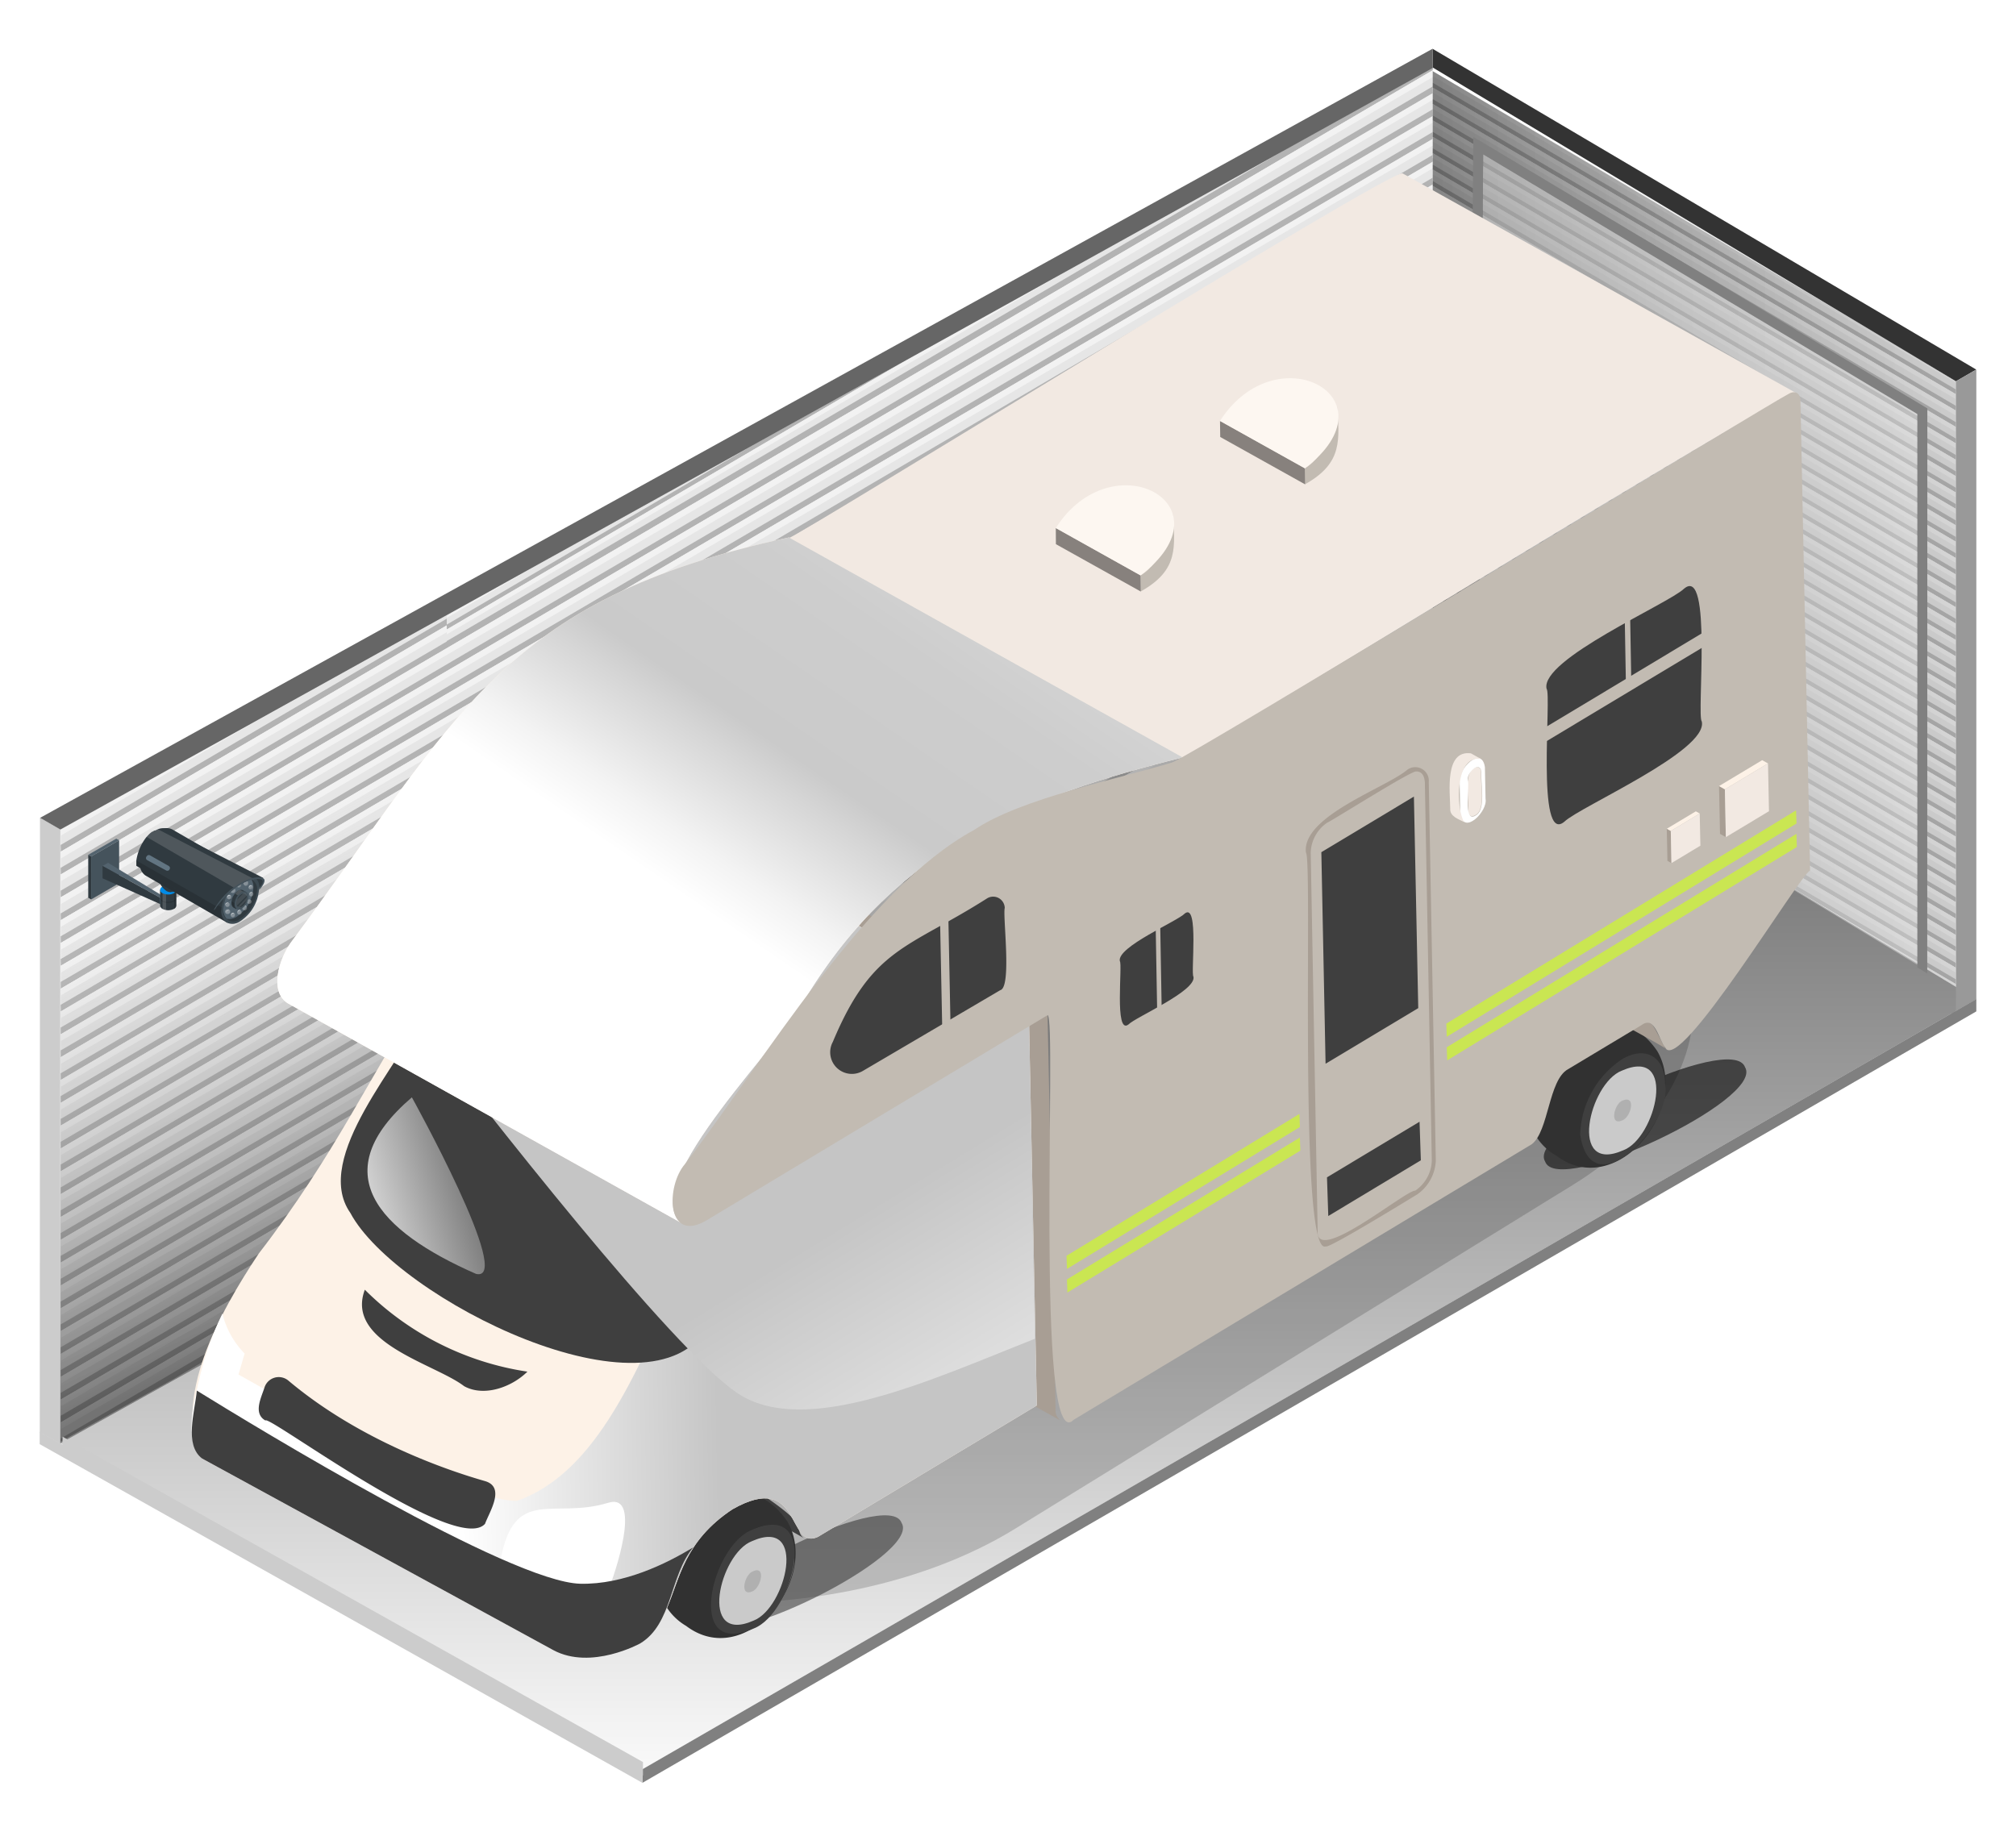 <svg xmlns="http://www.w3.org/2000/svg" xmlns:xlink="http://www.w3.org/1999/xlink" width="186" height="169" viewBox="0 0 186 169"><defs><style>.cls-1{fill:none;}.cls-2{isolation:isolate;}.cls-3{fill:#ccc;}.cls-4{fill:#b3b3b3;}.cls-5{clip-path:url(#clip-path);}.cls-16,.cls-6{fill:#e6e6e6;}.cls-7{fill:#f2f2f2;}.cls-8{clip-path:url(#clip-path-2);}.cls-11,.cls-9{opacity:0.5;}.cls-9{fill:url(#linear-gradient);}.cls-10{fill:url(#White_Black);}.cls-11{fill:url(#linear-gradient-2);}.cls-12{fill:gray;}.cls-13,.cls-18{fill:#333;}.cls-14{fill:#666;}.cls-15{fill:#999;}.cls-16{opacity:0.4;}.cls-17{opacity:0.17;}.cls-18,.cls-19{opacity:0.57;}.cls-20{fill:#313131;}.cls-21{fill:#3f3f3f;}.cls-22{fill:#cacaca;}.cls-23{fill:#b0b0b0;}.cls-24{fill:#a89e94;}.cls-25{fill:#f2e9e2;}.cls-26{fill:#fdf2e7;}.cls-27,.cls-30{mix-blend-mode:multiply;}.cls-28{fill:url(#Áåçûìÿííûé_ãðàäèåíò_12);}.cls-29{fill:url(#Áåçûìÿííûé_ãðàäèåíò_12-2);}.cls-30{fill:url(#Áåçûìÿííûé_ãðàäèåíò_16);}.cls-31{fill:#c2bbb2;}.cls-32,.cls-42,.cls-46,.cls-47{fill:#fff;}.cls-33{fill:#cae652;}.cls-34{fill:#87817d;}.cls-35{fill:#fdf7f1;}.cls-36{mix-blend-mode:overlay;fill:url(#Áåçûìÿííûé_ãðàäèåíò_20);}.cls-37{fill:#303a40;}.cls-38{fill:#53636e;}.cls-39{fill:#45535c;}.cls-40{fill:#0079c8;}.cls-41,.cls-42{opacity:0.15;}.cls-43{fill:#008ce8;}.cls-44{fill:#009aff;}.cls-45{fill:#3d4a52;}.cls-46{opacity:0.3;}.cls-47{opacity:0.7;}.cls-48{opacity:0.1;}.cls-49{fill:#627582;}</style><clipPath id="clip-path"><polygon class="cls-1" points="5.6 133.01 5.6 76.54 132.19 6.23 132.19 62.92 5.6 133.01"/></clipPath><clipPath id="clip-path-2"><polygon class="cls-1" points="180.45 93.74 180.45 35.2 132.19 6.12 132.19 63.27 180.45 93.74"/></clipPath><linearGradient id="linear-gradient" x1="234.83" y1="48.81" x2="126.27" y2="48.81" gradientUnits="userSpaceOnUse"><stop offset="0" stop-color="#fff" stop-opacity="0"/><stop offset="1"/></linearGradient><linearGradient id="White_Black" x1="126.89" y1="168.08" x2="126.89" y2="-2.4" gradientTransform="matrix(1.01, 0, 0, 1, -33.73, -0.79)" gradientUnits="userSpaceOnUse"><stop offset="0" stop-color="#fff"/><stop offset="1"/></linearGradient><linearGradient id="linear-gradient-2" x1="63.33" y1="57.71" x2="81.38" y2="96.78" gradientUnits="userSpaceOnUse"><stop offset="0" stop-color="#fff" stop-opacity="0"/><stop offset="0.03" stop-color="#f9f9f9" stop-opacity="0.03"/><stop offset="0.2" stop-color="#b1b1b1" stop-opacity="0.31"/><stop offset="1"/></linearGradient><linearGradient id="Áåçûìÿííûé_ãðàäèåíò_12" x1="41.5" y1="12.72" x2="17.75" y2="12.72" gradientTransform="translate(24.35 108.12) rotate(-1)" gradientUnits="userSpaceOnUse"><stop offset="0" stop-color="#c5c5c5"/><stop offset="1" stop-color="#fff"/></linearGradient><linearGradient id="Áåçûìÿííûé_ãðàäèåíò_12-2" x1="53.56" y1="5.56" x2="74.7" y2="41.5" xlink:href="#Áåçûìÿííûé_ãðàäèåíò_12"/><linearGradient id="Áåçûìÿííûé_ãðàäèåíò_16" x1="74.47" y1="-71.54" x2="40.53" y2="-23.8" gradientTransform="translate(24.35 108.12) rotate(-1)" gradientUnits="userSpaceOnUse"><stop offset="0" stop-color="#fff"/><stop offset="0.01" stop-color="#fcfcfc"/><stop offset="0.15" stop-color="#e6e6e6"/><stop offset="0.31" stop-color="#d6d6d6"/><stop offset="0.48" stop-color="#cdcdcd"/><stop offset="0.72" stop-color="#cacaca"/><stop offset="0.77" stop-color="#d5d5d5"/><stop offset="0.92" stop-color="#f3f3f3"/><stop offset="1" stop-color="#fff"/></linearGradient><linearGradient id="Áåçûìÿííûé_ãðàäèåíò_20" x1="5.49" y1="4.64" x2="18.35" y2="1.15" gradientTransform="translate(24.35 108.12) rotate(-1)" gradientUnits="userSpaceOnUse"><stop offset="0" stop-color="#fff"/><stop offset="1" stop-color="gray"/></linearGradient></defs><g class="cls-2"><g id="Layer_1" data-name="Layer 1"><polygon class="cls-3" points="3.67 132.16 5.54 133.19 5.57 76.53 3.69 75.44 3.67 132.16"/><polygon class="cls-4" points="106.77 77.93 106.82 21.44 132.19 6.58 132.19 63.27 106.77 77.93"/><g class="cls-5"><polygon class="cls-6" points="5.45 72.37 132.19 -1.93 132.19 -0.17 5.45 74.12 5.45 72.37"/><polygon class="cls-7" points="5.45 72.36 132.19 -1.94 132.19 -1.32 5.45 72.97 5.45 72.36"/><polygon class="cls-4" points="5.45 73.84 132.19 -0.46 132.19 0.16 5.45 74.45 5.45 73.84"/><polygon class="cls-6" points="5.45 74.47 132.19 0.18 132.19 1.93 5.45 76.23 5.45 74.47"/><polygon class="cls-7" points="5.45 74.47 132.19 0.17 132.19 0.79 5.45 75.08 5.45 74.47"/><polygon class="cls-4" points="5.45 75.94 132.19 1.65 132.19 2.26 5.45 76.56 5.45 75.94"/><polygon class="cls-6" points="5.45 76.58 132.19 2.28 132.19 4.04 5.45 78.33 5.45 76.58"/><polygon class="cls-7" points="5.45 76.57 132.19 2.28 132.19 2.89 5.45 77.19 5.45 76.57"/><polygon class="cls-4" points="5.45 78.05 132.19 3.76 132.19 4.37 5.45 78.67 5.45 78.05"/><polygon class="cls-6" points="5.45 78.69 132.19 4.39 132.19 6.15 5.45 80.44 5.45 78.69"/><polygon class="cls-7" points="5.45 78.68 132.19 4.38 132.19 5 5.45 79.3 5.45 78.68"/><polygon class="cls-4" points="5.45 80.16 132.19 5.86 132.19 6.48 5.45 80.77 5.45 80.16"/><polygon class="cls-6" points="5.45 80.79 132.19 6.5 132.19 8.25 5.45 82.55 5.45 80.79"/><polygon class="cls-7" points="5.45 80.79 132.19 6.49 132.19 7.11 5.45 81.4 5.45 80.79"/><polygon class="cls-4" points="5.45 82.27 132.19 7.97 132.19 8.58 5.45 82.88 5.45 82.27"/><polygon class="cls-6" points="5.45 82.9 132.19 8.6 132.19 10.36 5.45 84.66 5.45 82.9"/><polygon class="cls-7" points="5.45 82.89 132.19 8.6 132.19 9.21 5.45 83.51 5.45 82.89"/><polygon class="cls-4" points="5.45 84.37 132.19 10.08 132.19 10.69 5.45 84.99 5.45 84.37"/><polygon class="cls-6" points="5.45 85.01 132.19 10.71 132.19 12.47 5.45 86.76 5.45 85.01"/><polygon class="cls-7" points="5.45 85 132.19 10.71 132.19 11.32 5.45 85.61 5.45 85"/><polygon class="cls-4" points="5.45 86.48 132.19 12.18 132.19 12.8 5.45 87.09 5.45 86.48"/><polygon class="cls-6" points="5.45 87.11 132.19 12.82 132.19 14.57 5.45 88.87 5.45 87.11"/><polygon class="cls-7" points="5.45 87.11 132.19 12.81 132.19 13.43 5.45 87.72 5.45 87.11"/><polygon class="cls-4" points="5.45 88.58 132.19 14.29 132.19 14.9 5.45 89.2 5.45 88.58"/><polygon class="cls-6" points="5.45 89.22 132.19 14.92 132.19 16.68 5.45 90.97 5.45 89.22"/><polygon class="cls-7" points="5.45 89.21 132.19 14.92 132.19 15.53 5.45 89.83 5.45 89.21"/><polygon class="cls-4" points="5.45 90.69 132.19 16.39 132.19 17.01 5.45 91.31 5.45 90.69"/><polygon class="cls-6" points="5.45 91.33 132.19 17.03 132.19 18.79 5.45 93.08 5.45 91.33"/><polygon class="cls-7" points="5.45 91.32 132.19 17.02 132.19 17.64 5.45 91.94 5.45 91.32"/><polygon class="cls-4" points="5.45 92.8 132.19 18.5 132.19 19.12 5.45 93.41 5.45 92.8"/><polygon class="cls-6" points="5.45 93.43 132.19 19.14 132.19 20.89 5.45 95.19 5.45 93.43"/><polygon class="cls-7" points="5.45 93.43 132.19 19.13 132.19 19.75 5.45 94.04 5.45 93.43"/><polygon class="cls-4" points="5.45 94.9 132.19 20.61 132.19 21.22 5.45 95.52 5.45 94.9"/><polygon class="cls-6" points="5.45 95.54 132.19 21.24 132.19 23 5.45 97.29 5.45 95.54"/><polygon class="cls-7" points="5.45 95.53 132.19 21.24 132.19 21.85 5.45 96.15 5.45 95.53"/><polygon class="cls-4" points="5.45 97.01 132.19 22.71 132.19 23.33 5.45 97.63 5.45 97.01"/><polygon class="cls-6" points="5.45 97.64 132.19 23.35 132.19 25.11 5.45 99.4 5.45 97.64"/><polygon class="cls-7" points="5.45 97.64 132.19 23.34 132.19 23.96 5.45 98.25 5.45 97.64"/><polygon class="cls-4" points="5.45 99.12 132.19 24.82 132.19 25.44 5.45 99.73 5.45 99.12"/><polygon class="cls-6" points="5.45 99.75 132.19 25.46 132.19 27.21 5.45 101.51 5.45 99.75"/><polygon class="cls-7" points="5.45 99.75 132.19 25.45 132.19 26.07 5.45 100.36 5.45 99.75"/><polygon class="cls-4" points="5.45 101.22 132.19 26.93 132.19 27.54 5.45 101.84 5.45 101.22"/><polygon class="cls-6" points="5.45 101.86 132.19 27.56 132.19 29.32 5.45 103.61 5.45 101.86"/><polygon class="cls-7" points="5.45 101.85 132.19 27.56 132.19 28.17 5.45 102.47 5.45 101.85"/><polygon class="cls-4" points="5.45 103.33 132.19 29.04 132.19 29.65 5.45 103.94 5.45 103.33"/><polygon class="cls-6" points="5.45 103.97 132.19 29.67 132.19 31.43 5.45 105.72 5.45 103.97"/><polygon class="cls-7" points="5.45 103.96 132.19 29.66 132.19 30.28 5.45 104.57 5.45 103.96"/><polygon class="cls-4" points="5.45 105.44 132.19 31.14 132.19 31.76 5.45 106.05 5.45 105.44"/><polygon class="cls-6" points="5.45 106.07 132.19 31.78 132.19 33.53 5.45 107.83 5.45 106.07"/><polygon class="cls-7" points="5.45 106.07 132.19 31.77 132.19 32.38 5.45 106.68 5.45 106.07"/><polygon class="cls-4" points="5.45 107.54 132.19 33.25 132.19 33.86 5.45 108.16 5.45 107.54"/><polygon class="cls-6" points="5.45 108.18 132.19 33.88 132.19 35.64 5.45 109.93 5.45 108.18"/><polygon class="cls-7" points="5.45 108.17 132.19 33.88 132.19 34.49 5.45 108.79 5.45 108.17"/><polygon class="cls-4" points="5.45 109.65 132.19 35.35 132.19 35.97 5.45 110.27 5.45 109.65"/><polygon class="cls-6" points="5.45 110.28 132.19 35.99 132.19 37.74 5.45 112.04 5.45 110.28"/><polygon class="cls-7" points="5.45 110.28 132.19 35.98 132.19 36.6 5.45 110.89 5.45 110.28"/><polygon class="cls-4" points="5.45 111.76 132.19 37.46 132.19 38.08 5.45 112.37 5.45 111.76"/><polygon class="cls-6" points="5.45 112.39 132.19 38.1 132.19 39.85 5.45 114.15 5.45 112.39"/><polygon class="cls-7" points="5.45 112.39 132.19 38.09 132.19 38.7 5.45 113 5.45 112.39"/><polygon class="cls-4" points="5.45 113.86 132.19 39.57 132.19 40.18 5.45 114.48 5.45 113.86"/><polygon class="cls-6" points="5.45 114.5 132.19 40.2 132.19 41.96 5.45 116.25 5.45 114.5"/><polygon class="cls-7" points="5.45 114.49 132.19 40.2 132.19 40.81 5.45 115.11 5.45 114.49"/><polygon class="cls-4" points="5.45 115.97 132.19 41.67 132.19 42.29 5.45 116.58 5.45 115.97"/><polygon class="cls-6" points="5.45 116.61 132.19 42.31 132.19 44.06 5.45 118.36 5.45 116.61"/><polygon class="cls-7" points="5.45 116.6 132.19 42.3 132.19 42.92 5.45 117.21 5.45 116.6"/><polygon class="cls-4" points="5.45 118.08 132.19 43.78 132.19 44.4 5.45 118.69 5.45 118.08"/><polygon class="cls-6" points="5.45 118.71 132.19 44.41 132.19 46.17 5.45 120.47 5.45 118.71"/><polygon class="cls-7" points="5.45 118.71 132.19 44.41 132.19 45.02 5.45 119.32 5.45 118.71"/><polygon class="cls-4" points="5.45 120.18 132.19 45.89 132.19 46.5 5.45 120.8 5.45 120.18"/><polygon class="cls-6" points="5.45 120.82 132.19 46.52 132.19 48.28 5.45 122.57 5.45 120.82"/><polygon class="cls-7" points="5.45 120.81 132.19 46.52 132.19 47.13 5.45 121.43 5.45 120.81"/><polygon class="cls-4" points="5.45 122.29 132.19 47.99 132.19 48.61 5.45 122.9 5.45 122.29"/><polygon class="cls-6" points="5.45 122.92 132.19 48.63 132.19 50.38 5.45 124.68 5.45 122.92"/><polygon class="cls-7" points="5.45 122.92 132.19 48.62 132.19 49.24 5.45 123.53 5.45 122.92"/><polygon class="cls-4" points="5.45 124.4 132.19 50.1 132.19 50.72 5.45 125.01 5.45 124.4"/><polygon class="cls-6" points="5.45 125.03 132.19 50.73 132.19 52.49 5.45 126.79 5.45 125.03"/><polygon class="cls-7" points="5.45 125.03 132.19 50.73 132.19 51.34 5.45 125.64 5.45 125.03"/><polygon class="cls-4" points="5.45 126.5 132.19 52.21 132.19 52.82 5.45 127.12 5.45 126.5"/><polygon class="cls-6" points="5.45 127.14 132.19 52.84 132.19 54.6 5.45 128.89 5.45 127.14"/><polygon class="cls-7" points="5.45 127.13 132.19 52.84 132.19 53.45 5.45 127.75 5.45 127.13"/><polygon class="cls-4" points="5.45 128.61 132.19 54.31 132.19 54.93 5.45 129.22 5.45 128.61"/><polygon class="cls-6" points="5.45 129.24 132.19 54.95 132.19 56.7 5.45 131 5.45 129.24"/><polygon class="cls-7" points="5.45 129.24 132.19 54.94 132.19 55.56 5.45 129.85 5.45 129.24"/><polygon class="cls-4" points="5.45 130.72 132.19 56.42 132.19 57.03 5.45 131.33 5.45 130.72"/><polygon class="cls-6" points="5.45 131.35 132.19 57.05 132.19 58.81 5.45 133.11 5.45 131.35"/><polygon class="cls-7" points="5.45 131.34 132.19 57.05 132.19 57.66 5.45 131.96 5.45 131.34"/><polygon class="cls-4" points="5.45 132.82 132.19 58.53 132.19 59.14 5.45 133.44 5.45 132.82"/><polygon class="cls-6" points="5.45 133.46 132.19 59.16 132.19 60.92 5.45 135.21 5.45 133.46"/><polygon class="cls-7" points="5.45 133.45 132.19 59.16 132.19 59.77 5.45 134.07 5.45 133.45"/><polygon class="cls-4" points="5.45 134.93 132.19 60.63 132.19 61.25 5.45 135.54 5.45 134.93"/><polygon class="cls-6" points="5.45 135.56 132.19 61.27 132.19 63.02 5.45 137.32 5.45 135.56"/><polygon class="cls-7" points="5.45 135.56 132.19 61.26 132.19 61.88 5.45 136.17 5.45 135.56"/><polygon class="cls-4" points="5.45 137.04 132.19 62.74 132.19 63.35 5.45 137.65 5.45 137.04"/><polygon class="cls-6" points="5.45 137.67 132.19 63.38 132.19 65.13 5.45 139.43 5.45 137.67"/><polygon class="cls-7" points="5.45 137.66 132.19 63.37 132.19 63.98 5.45 138.28 5.45 137.66"/><polygon class="cls-4" points="5.45 139.14 132.19 64.85 132.19 65.46 5.45 139.76 5.45 139.14"/><polygon class="cls-6" points="5.45 139.78 132.19 65.48 132.19 67.24 5.45 141.53 5.45 139.78"/><polygon class="cls-7" points="5.45 139.77 132.19 65.48 132.19 66.09 5.45 140.39 5.45 139.77"/><polygon class="cls-4" points="5.45 141.25 132.19 66.95 132.19 67.57 5.45 141.86 5.45 141.25"/><polygon class="cls-6" points="5.45 141.88 132.19 67.59 132.19 69.34 5.45 143.64 5.45 141.88"/><polygon class="cls-7" points="5.45 141.88 132.19 67.58 132.19 68.2 5.45 142.49 5.45 141.88"/><polygon class="cls-4" points="5.45 143.36 132.19 69.06 132.19 69.67 5.45 143.97 5.45 143.36"/><polygon class="cls-6" points="5.45 143.99 132.19 69.69 132.19 71.45 5.45 145.75 5.45 143.99"/><polygon class="cls-7" points="5.45 143.99 132.19 69.69 132.19 70.3 5.45 144.6 5.45 143.99"/><polygon class="cls-4" points="5.45 145.46 132.19 71.17 132.19 71.78 5.45 146.08 5.45 145.46"/><polygon class="cls-6" points="5.45 146.1 132.19 71.8 132.19 73.56 5.45 147.85 5.45 146.1"/><polygon class="cls-7" points="5.45 146.09 132.19 71.8 132.19 72.41 5.45 146.71 5.45 146.09"/><polygon class="cls-4" points="5.45 147.57 132.19 73.27 132.19 73.89 5.45 148.18 5.45 147.57"/><polygon class="cls-6" points="5.45 148.2 132.19 73.91 132.19 75.66 5.45 149.96 5.45 148.2"/><polygon class="cls-7" points="5.45 148.2 132.19 73.9 132.19 74.52 5.45 148.81 5.45 148.2"/><polygon class="cls-4" points="5.45 149.68 132.19 75.38 132.19 75.99 5.45 150.29 5.45 149.68"/><polygon class="cls-6" points="5.45 150.31 132.19 76.01 132.19 77.77 5.45 152.06 5.45 150.31"/><polygon class="cls-7" points="5.45 150.3 132.19 76.01 132.19 76.62 5.45 150.92 5.45 150.3"/><polygon class="cls-4" points="5.45 151.78 132.19 77.49 132.19 78.1 5.45 152.4 5.45 151.78"/><polygon class="cls-6" points="5.45 152.42 132.19 78.12 132.19 79.88 5.45 154.17 5.45 152.42"/><polygon class="cls-7" points="5.45 152.41 132.19 78.11 132.19 78.73 5.45 153.03 5.45 152.41"/><polygon class="cls-4" points="5.45 153.89 132.19 79.59 132.19 80.21 5.45 154.5 5.45 153.89"/><polygon class="cls-6" points="5.45 154.52 132.19 80.23 132.19 81.98 5.45 156.28 5.45 154.52"/><polygon class="cls-7" points="5.45 154.52 132.19 80.22 132.19 80.84 5.45 155.13 5.45 154.52"/><polygon class="cls-4" points="5.45 156 132.19 81.7 132.19 82.31 5.45 156.61 5.45 156"/><polygon class="cls-6" points="5.45 156.63 132.19 82.33 132.19 84.09 5.45 158.38 5.45 156.63"/><polygon class="cls-7" points="5.45 156.62 132.19 82.33 132.19 82.94 5.45 157.24 5.45 156.62"/><polygon class="cls-4" points="5.45 158.1 132.19 83.81 132.19 84.42 5.45 158.72 5.45 158.1"/><polygon class="cls-6" points="5.45 158.74 132.19 84.44 132.19 86.2 5.45 160.49 5.45 158.74"/><polygon class="cls-7" points="5.45 158.73 132.19 84.44 132.19 85.05 5.45 159.34 5.45 158.73"/><polygon class="cls-4" points="5.45 160.21 132.19 85.91 132.19 86.53 5.45 160.82 5.45 160.21"/><polygon class="cls-6" points="5.45 160.84 132.19 86.55 132.19 88.3 5.45 162.6 5.45 160.84"/><polygon class="cls-7" points="5.45 160.84 132.19 86.54 132.19 87.16 5.45 161.45 5.45 160.84"/><polygon class="cls-4" points="5.45 162.31 132.19 88.02 132.19 88.63 5.45 162.93 5.45 162.31"/><polygon class="cls-6" points="5.45 162.95 132.19 88.65 132.19 90.41 5.45 164.71 5.45 162.95"/><polygon class="cls-7" points="5.45 162.94 132.19 88.65 132.19 89.26 5.45 163.56 5.45 162.94"/><polygon class="cls-4" points="5.45 164.42 132.19 90.13 132.19 90.74 5.45 165.04 5.45 164.42"/><polygon class="cls-6" points="5.45 165.06 132.19 90.76 132.19 92.52 5.45 166.81 5.45 165.06"/><polygon class="cls-7" points="5.45 165.05 132.19 90.75 132.19 91.37 5.45 165.66 5.45 165.05"/><polygon class="cls-4" points="5.45 166.53 132.19 92.23 132.19 92.85 5.45 167.14 5.45 166.53"/><polygon class="cls-6" points="5.45 167.16 132.19 92.87 132.19 94.62 5.45 168.92 5.45 167.16"/><polygon class="cls-7" points="5.45 167.16 132.19 92.86 132.19 93.48 5.45 167.77 5.45 167.16"/><polygon class="cls-4" points="5.45 168.63 132.19 94.34 132.19 94.95 5.45 169.25 5.45 168.63"/><polygon class="cls-6" points="5.45 169.27 132.19 94.97 132.19 96.73 5.45 171.02 5.45 169.27"/><polygon class="cls-7" points="5.45 169.26 132.19 94.97 132.19 95.58 5.45 169.88 5.45 169.26"/><polygon class="cls-4" points="5.45 170.74 132.19 96.44 132.19 97.06 5.45 171.35 5.45 170.74"/><polygon class="cls-6" points="5.45 171.38 132.19 97.08 132.19 98.83 5.45 173.13 5.45 171.38"/><polygon class="cls-7" points="5.45 171.37 132.19 97.07 132.19 97.69 5.45 171.98 5.45 171.37"/><polygon class="cls-4" points="5.45 172.85 132.19 98.55 132.19 99.17 5.45 173.46 5.45 172.85"/><polygon class="cls-6" points="5.45 173.48 132.19 99.19 132.19 100.94 5.45 175.24 5.45 173.48"/><polygon class="cls-7" points="5.45 173.48 132.19 99.18 132.19 99.8 5.45 174.09 5.45 173.48"/><polygon class="cls-4" points="5.45 174.95 132.19 100.66 132.19 101.27 5.45 175.57 5.45 174.95"/><polygon class="cls-6" points="5.45 175.59 132.19 101.29 132.19 103.05 5.45 177.34 5.45 175.59"/><polygon class="cls-7" points="5.45 175.58 132.19 101.29 132.19 101.9 5.45 176.2 5.45 175.58"/><polygon class="cls-4" points="5.45 177.06 132.19 102.77 132.19 103.38 5.45 177.68 5.45 177.06"/><polygon class="cls-6" points="5.45 177.69 132.19 103.4 132.19 105.16 5.45 179.45 5.45 177.69"/><polygon class="cls-7" points="5.45 177.69 132.19 103.39 132.19 104.01 5.45 178.3 5.45 177.69"/><polygon class="cls-4" points="5.45 179.17 132.19 104.87 132.19 105.49 5.45 179.78 5.45 179.17"/><polygon class="cls-6" points="5.45 179.8 132.19 105.51 132.19 107.26 5.45 181.56 5.45 179.8"/><polygon class="cls-7" points="5.45 179.8 132.19 105.5 132.19 106.11 5.45 180.41 5.45 179.8"/><polygon class="cls-4" points="5.45 181.27 132.19 106.98 132.19 107.59 5.45 181.89 5.45 181.27"/><polygon class="cls-6" points="5.45 181.91 132.19 107.61 132.19 109.37 5.45 183.66 5.45 181.91"/><polygon class="cls-7" points="5.45 181.9 132.19 107.61 132.19 108.22 5.45 182.52 5.45 181.9"/><polygon class="cls-4" points="5.45 183.38 132.19 109.08 132.19 109.7 5.45 184 5.45 183.38"/><polygon class="cls-6" points="41.22 -0.88 132.19 -54.21 132.19 -52.95 41.22 0.38 41.22 -0.88"/><polygon class="cls-4" points="41.22 0.17 132.19 -53.15 132.19 -52.71 41.22 0.62 41.22 0.17"/><polygon class="cls-6" points="41.22 0.63 132.19 -52.7 132.19 -51.44 41.22 1.89 41.22 0.63"/><polygon class="cls-7" points="41.22 0.63 132.19 -52.7 132.19 -52.26 41.22 1.07 41.22 0.63"/><polygon class="cls-4" points="41.22 1.69 132.19 -51.64 132.19 -51.2 41.22 2.13 41.22 1.69"/><polygon class="cls-6" points="41.22 2.14 132.19 -51.19 132.19 -49.93 41.22 3.4 41.22 2.14"/><polygon class="cls-7" points="41.22 2.14 132.19 -51.19 132.19 -50.75 41.22 2.58 41.22 2.14"/><polygon class="cls-4" points="41.22 3.2 132.19 -50.13 132.19 -49.69 41.22 3.64 41.22 3.2"/><polygon class="cls-6" points="41.22 3.65 132.19 -49.67 132.19 -48.41 41.22 4.92 41.22 3.65"/><polygon class="cls-7" points="41.22 3.65 132.19 -49.68 132.19 -49.24 41.22 4.09 41.22 3.65"/><polygon class="cls-4" points="41.22 4.71 132.19 -48.62 132.19 -48.18 41.22 5.15 41.22 4.71"/><polygon class="cls-6" points="41.22 5.17 132.19 -48.16 132.19 -46.9 41.22 6.43 41.22 5.17"/><polygon class="cls-7" points="41.22 5.16 132.19 -48.17 132.19 -47.73 41.22 5.6 41.22 5.16"/><polygon class="cls-4" points="41.22 6.22 132.19 -47.1 132.19 -46.66 41.22 6.67 41.22 6.22"/><polygon class="cls-6" points="41.22 6.68 132.19 -46.65 132.19 -45.39 41.22 7.94 41.22 6.68"/><polygon class="cls-7" points="41.22 6.67 132.19 -46.65 132.19 -46.21 41.22 7.12 41.22 6.67"/><polygon class="cls-4" points="41.22 7.74 132.19 -45.59 132.19 -45.15 41.22 8.18 41.22 7.74"/><polygon class="cls-6" points="41.22 8.19 132.19 -45.14 132.19 -43.88 41.22 9.45 41.22 8.19"/><polygon class="cls-7" points="41.22 8.19 132.19 -45.14 132.19 -44.7 41.22 8.63 41.22 8.19"/><polygon class="cls-4" points="41.22 9.25 132.19 -44.08 132.19 -43.64 41.22 9.69 41.22 9.25"/><polygon class="cls-6" points="41.22 9.7 132.19 -43.63 132.19 -42.37 41.22 10.96 41.22 9.7"/><polygon class="cls-7" points="41.22 9.7 132.19 -43.63 132.19 -43.19 41.22 10.14 41.22 9.7"/><polygon class="cls-4" points="41.22 10.76 132.19 -42.57 132.19 -42.13 41.22 11.2 41.22 10.76"/><polygon class="cls-6" points="41.22 11.21 132.19 -42.11 132.19 -40.85 41.22 12.47 41.22 11.21"/><polygon class="cls-7" points="41.22 11.21 132.19 -42.12 132.19 -41.68 41.22 11.65 41.22 11.21"/><polygon class="cls-4" points="41.22 12.27 132.19 -41.06 132.19 -40.62 41.22 12.71 41.22 12.27"/><polygon class="cls-6" points="41.22 12.73 132.19 -40.6 132.19 -39.34 41.22 13.99 41.22 12.73"/><polygon class="cls-7" points="41.22 12.72 132.19 -40.6 132.19 -40.16 41.22 13.16 41.22 12.72"/><polygon class="cls-4" points="41.22 13.78 132.19 -39.55 132.19 -39.1 41.22 14.22 41.22 13.78"/><polygon class="cls-6" points="41.22 14.24 132.19 -39.09 132.19 -37.83 41.22 15.5 41.22 14.24"/><polygon class="cls-7" points="41.22 14.24 132.19 -39.09 132.19 -38.65 41.22 14.68 41.22 14.24"/><polygon class="cls-4" points="41.22 15.3 132.19 -38.03 132.19 -37.59 41.22 15.74 41.22 15.3"/><polygon class="cls-6" points="41.22 15.75 132.19 -37.58 132.19 -36.32 41.22 17.01 41.22 15.75"/><polygon class="cls-7" points="41.22 15.75 132.19 -37.58 132.19 -37.14 41.22 16.19 41.22 15.75"/><polygon class="cls-4" points="41.22 16.81 132.19 -36.52 132.19 -36.08 41.22 17.25 41.22 16.81"/><polygon class="cls-6" points="41.22 17.26 132.19 -36.06 132.19 -34.8 41.22 18.52 41.22 17.26"/><polygon class="cls-7" points="41.22 17.26 132.19 -36.07 132.19 -35.63 41.22 17.7 41.22 17.26"/><polygon class="cls-4" points="41.22 18.32 132.19 -35.01 132.19 -34.57 41.22 18.76 41.22 18.32"/><polygon class="cls-6" points="41.22 18.78 132.19 -34.55 132.19 -33.29 41.22 20.04 41.22 18.78"/><polygon class="cls-7" points="41.22 18.77 132.19 -34.56 132.19 -34.12 41.22 19.21 41.22 18.77"/><polygon class="cls-4" points="41.22 19.83 132.19 -33.5 132.19 -33.05 41.22 20.27 41.22 19.83"/><polygon class="cls-6" points="41.22 20.29 132.19 -33.04 132.19 -31.78 41.22 21.55 41.22 20.29"/><polygon class="cls-7" points="41.22 20.28 132.19 -33.05 132.19 -32.6 41.22 20.73 41.22 20.28"/><polygon class="cls-4" points="41.22 21.34 132.19 -31.98 132.19 -31.54 41.22 21.79 41.22 21.34"/><polygon class="cls-6" points="41.22 21.8 132.19 -31.53 132.19 -30.27 41.22 23.06 41.22 21.8"/><polygon class="cls-7" points="41.22 21.8 132.19 -31.53 132.19 -31.09 41.22 22.24 41.22 21.8"/><polygon class="cls-4" points="41.22 22.86 132.19 -30.47 132.19 -30.03 41.22 23.3 41.22 22.86"/><polygon class="cls-6" points="41.22 23.31 132.19 -30.02 132.19 -28.76 41.22 24.57 41.22 23.31"/><polygon class="cls-7" points="41.22 23.31 132.19 -30.02 132.19 -29.58 41.22 23.75 41.22 23.31"/><polygon class="cls-4" points="41.22 24.37 132.19 -28.96 132.19 -28.52 41.22 24.81 41.22 24.37"/><polygon class="cls-6" points="41.22 24.82 132.19 -28.5 132.19 -27.25 41.22 26.08 41.22 24.82"/><polygon class="cls-7" points="41.22 24.82 132.19 -28.51 132.19 -28.07 41.22 25.26 41.22 24.82"/><polygon class="cls-4" points="41.22 25.88 132.19 -27.45 132.19 -27.01 41.22 26.32 41.22 25.88"/><polygon class="cls-6" points="41.22 26.34 132.19 -26.99 132.19 -25.73 41.22 27.6 41.22 26.34"/><polygon class="cls-7" points="41.22 26.33 132.19 -27 132.19 -26.55 41.22 26.77 41.22 26.33"/><polygon class="cls-4" points="41.22 27.39 132.19 -25.94 132.19 -25.5 41.22 27.83 41.22 27.39"/><polygon class="cls-6" points="41.22 27.85 132.19 -25.48 132.19 -24.22 41.22 29.11 41.22 27.85"/><polygon class="cls-7" points="41.22 27.84 132.19 -25.48 132.19 -25.04 41.22 28.29 41.22 27.84"/><polygon class="cls-4" points="41.22 28.91 132.19 -24.42 132.19 -23.98 41.22 29.35 41.22 28.91"/><polygon class="cls-6" points="41.22 29.36 132.19 -23.97 132.19 -22.71 41.22 30.62 41.22 29.36"/><polygon class="cls-7" points="41.22 29.36 132.19 -23.97 132.19 -23.53 41.22 29.8 41.22 29.36"/><polygon class="cls-4" points="41.22 30.42 132.19 -22.91 132.19 -22.47 41.22 30.86 41.22 30.42"/><polygon class="cls-6" points="41.22 30.87 132.19 -22.46 132.19 -21.2 41.22 32.13 41.22 30.87"/><polygon class="cls-7" points="41.22 30.87 132.19 -22.46 132.19 -22.02 41.22 31.31 41.22 30.87"/><polygon class="cls-4" points="41.22 31.93 132.19 -21.4 132.19 -20.96 41.22 32.37 41.22 31.93"/><polygon class="cls-6" points="41.22 32.38 132.19 -20.94 132.19 -19.68 41.22 33.65 41.22 32.38"/><polygon class="cls-7" points="41.22 32.38 132.19 -20.95 132.19 -20.51 41.22 32.82 41.22 32.38"/><polygon class="cls-4" points="41.22 33.44 132.19 -19.89 132.19 -19.45 41.22 33.88 41.22 33.44"/><polygon class="cls-6" points="41.22 33.9 132.19 -19.43 132.19 -18.17 41.22 35.16 41.22 33.9"/><polygon class="cls-7" points="41.22 33.89 132.19 -19.44 132.19 -19 41.22 34.33 41.22 33.89"/><polygon class="cls-4" points="41.22 34.95 132.19 -18.38 132.19 -17.93 41.22 35.39 41.22 34.95"/><polygon class="cls-6" points="41.22 35.41 132.19 -17.92 132.19 -16.66 41.22 36.67 41.22 35.41"/><polygon class="cls-7" points="41.22 35.41 132.19 -17.92 132.19 -17.48 41.22 35.85 41.22 35.41"/><polygon class="cls-4" points="41.22 36.47 132.19 -16.86 132.19 -16.42 41.22 36.91 41.22 36.47"/><polygon class="cls-6" points="41.22 36.92 132.19 -16.41 132.19 -15.15 41.22 38.18 41.22 36.92"/><polygon class="cls-7" points="41.22 36.92 132.19 -16.41 132.19 -15.97 41.22 37.36 41.22 36.92"/><polygon class="cls-4" points="41.22 37.98 132.19 -15.35 132.19 -14.91 41.22 38.42 41.22 37.98"/><polygon class="cls-6" points="41.22 38.43 132.19 -14.9 132.19 -13.64 41.22 39.69 41.22 38.43"/><polygon class="cls-7" points="41.22 38.43 132.19 -14.9 132.19 -14.46 41.22 38.87 41.22 38.43"/><polygon class="cls-4" points="41.22 39.49 132.19 -13.84 132.19 -13.4 41.22 39.93 41.22 39.49"/><polygon class="cls-6" points="41.22 39.95 132.19 -13.38 132.19 -12.12 41.22 41.2 41.22 39.95"/><polygon class="cls-7" points="41.22 39.94 132.19 -13.39 132.19 -12.95 41.22 40.38 41.22 39.94"/><polygon class="cls-4" points="41.22 41 132.19 -12.33 132.19 -11.89 41.22 41.44 41.22 41"/><polygon class="cls-6" points="41.22 41.46 132.19 -11.87 132.19 -10.61 41.22 42.72 41.22 41.46"/><polygon class="cls-7" points="41.22 41.45 132.19 -11.88 132.19 -11.44 41.22 41.89 41.22 41.45"/><polygon class="cls-4" points="41.22 42.51 132.19 -10.81 132.19 -10.37 41.22 42.95 41.22 42.51"/><polygon class="cls-6" points="41.22 42.97 132.19 -10.36 132.19 -9.1 41.22 44.23 41.22 42.97"/><polygon class="cls-7" points="41.22 42.97 132.19 -10.36 132.19 -9.92 41.22 43.41 41.22 42.97"/><polygon class="cls-4" points="41.22 44.03 132.19 -9.3 132.19 -8.86 41.22 44.47 41.22 44.03"/><polygon class="cls-6" points="41.22 44.48 132.19 -8.85 132.19 -7.59 41.22 45.74 41.22 44.48"/><polygon class="cls-7" points="41.22 44.48 132.19 -8.85 132.19 -8.41 41.22 44.92 41.22 44.48"/><polygon class="cls-4" points="41.22 45.54 132.19 -7.79 132.19 -7.35 41.22 45.98 41.22 45.54"/><polygon class="cls-6" points="41.22 45.99 132.19 -7.34 132.19 -6.08 41.22 47.25 41.22 45.99"/><polygon class="cls-7" points="41.22 45.99 132.19 -7.34 132.19 -6.9 41.22 46.43 41.22 45.99"/><polygon class="cls-4" points="41.22 47.05 132.19 -6.28 132.19 -5.84 41.22 47.49 41.22 47.05"/><polygon class="cls-6" points="41.22 47.51 132.19 -5.82 132.19 -4.56 41.22 48.77 41.22 47.51"/><polygon class="cls-7" points="41.22 47.5 132.19 -5.83 132.19 -5.39 41.22 47.94 41.22 47.5"/><polygon class="cls-4" points="41.22 48.56 132.19 -4.77 132.19 -4.33 41.22 49 41.22 48.56"/><polygon class="cls-6" points="41.22 49.02 132.19 -4.31 132.19 -3.05 41.22 50.28 41.22 49.02"/><polygon class="cls-7" points="41.22 49.01 132.19 -4.32 132.19 -3.87 41.22 49.45 41.22 49.01"/><polygon class="cls-4" points="41.22 50.07 132.19 -3.25 132.19 -2.81 41.22 50.52 41.22 50.07"/><polygon class="cls-6" points="41.22 50.53 132.19 -2.8 132.19 -1.54 41.22 51.79 41.22 50.53"/><polygon class="cls-7" points="41.22 50.52 132.19 -2.8 132.19 -2.36 41.22 50.97 41.22 50.52"/><polygon class="cls-4" points="41.22 51.59 132.19 -1.74 132.19 -1.3 41.22 52.03 41.22 51.59"/><polygon class="cls-6" points="41.22 52.04 132.19 -1.29 132.19 -0.03 41.22 53.3 41.22 52.04"/><polygon class="cls-7" points="41.22 52.04 132.19 -1.29 132.19 -0.85 41.22 52.48 41.22 52.04"/><polygon class="cls-4" points="41.22 53.1 132.19 -0.23 132.19 0.21 41.22 53.54 41.22 53.1"/><polygon class="cls-6" points="41.22 53.55 132.19 0.23 132.19 1.49 41.22 54.81 41.22 53.55"/><polygon class="cls-7" points="41.22 53.55 132.19 0.22 132.19 0.66 41.22 53.99 41.22 53.55"/><polygon class="cls-4" points="41.22 54.61 132.19 1.28 132.19 1.72 41.22 55.05 41.22 54.61"/><polygon class="cls-6" points="41.22 55.07 132.19 1.74 132.19 3 41.22 56.33 41.22 55.07"/><polygon class="cls-7" points="41.22 55.06 132.19 1.73 132.19 2.17 41.22 55.5 41.22 55.06"/><polygon class="cls-4" points="41.22 56.12 132.19 2.79 132.19 3.23 41.22 56.56 41.22 56.12"/><polygon class="cls-6" points="41.22 56.58 132.19 3.25 132.19 4.51 41.22 57.84 41.22 56.58"/><polygon class="cls-7" points="41.22 56.57 132.19 3.25 132.19 3.69 41.22 57.02 41.22 56.57"/><polygon class="cls-4" points="41.22 57.63 132.19 4.31 132.19 4.75 41.22 58.08 41.22 57.63"/><polygon class="cls-6" points="41.22 58.09 132.19 4.76 132.19 6.02 41.22 59.35 41.22 58.09"/><polygon class="cls-7" points="41.22 58.09 132.19 4.76 132.19 5.2 41.22 58.53 41.22 58.09"/><polygon class="cls-4" points="41.22 59.15 132.19 5.82 132.19 6.26 41.22 59.59 41.22 59.15"/></g><g class="cls-8"><polygon class="cls-6" points="223.16 59.91 132.19 6.58 132.19 7.84 223.16 61.17 223.16 59.91"/><polygon class="cls-7" points="223.16 59.91 132.19 6.58 132.19 7.02 223.16 60.35 223.16 59.91"/><polygon class="cls-4" points="223.16 60.97 132.19 7.64 132.19 8.08 223.16 61.41 223.16 60.97"/><polygon class="cls-6" points="223.16 61.42 132.19 8.09 132.19 9.35 223.16 62.68 223.16 61.42"/><polygon class="cls-7" points="223.16 61.42 132.19 8.09 132.19 8.53 223.16 61.86 223.16 61.42"/><polygon class="cls-4" points="223.16 62.48 132.19 9.15 132.19 9.59 223.16 62.92 223.16 62.48"/><polygon class="cls-6" points="223.16 62.93 132.19 9.61 132.19 10.87 223.16 64.19 223.16 62.93"/><polygon class="cls-7" points="223.16 62.93 132.19 9.6 132.19 10.04 223.16 63.37 223.16 62.93"/><polygon class="cls-4" points="223.16 63.99 132.19 10.66 132.19 11.1 223.16 64.43 223.16 63.99"/><polygon class="cls-6" points="223.16 64.45 132.19 11.12 132.19 12.38 223.16 65.71 223.16 64.45"/><polygon class="cls-7" points="223.16 64.44 132.19 11.11 132.19 11.55 223.16 64.88 223.16 64.44"/><polygon class="cls-4" points="223.16 65.5 132.19 12.17 132.19 12.62 223.16 65.94 223.16 65.5"/><polygon class="cls-6" points="223.16 65.96 132.19 12.63 132.19 13.89 223.16 67.22 223.16 65.96"/><polygon class="cls-7" points="223.16 65.95 132.19 12.63 132.19 13.07 223.16 66.4 223.16 65.95"/><polygon class="cls-4" points="223.16 67.02 132.19 13.69 132.19 14.13 223.16 67.46 223.16 67.02"/><polygon class="cls-6" points="223.16 67.47 132.19 14.14 132.19 15.4 223.16 68.73 223.16 67.47"/><polygon class="cls-7" points="223.16 67.47 132.19 14.14 132.19 14.58 223.16 67.91 223.16 67.47"/><polygon class="cls-4" points="223.16 68.53 132.19 15.2 132.19 15.64 223.16 68.97 223.16 68.53"/><polygon class="cls-6" points="223.16 68.98 132.19 15.65 132.19 16.91 223.16 70.24 223.16 68.98"/><polygon class="cls-7" points="223.16 68.98 132.19 15.65 132.19 16.09 223.16 69.42 223.16 68.98"/><polygon class="cls-4" points="223.16 70.04 132.19 16.71 132.19 17.15 223.16 70.48 223.16 70.04"/><polygon class="cls-6" points="223.16 70.5 132.19 17.17 132.19 18.43 223.16 71.75 223.16 70.5"/><polygon class="cls-7" points="223.16 70.49 132.19 17.16 132.19 17.6 223.16 70.93 223.16 70.49"/><polygon class="cls-4" points="223.16 71.55 132.19 18.22 132.19 18.66 223.16 71.99 223.16 71.55"/><polygon class="cls-6" points="223.16 72.01 132.19 18.68 132.19 19.94 223.16 73.27 223.16 72.01"/><polygon class="cls-7" points="223.16 72 132.19 18.67 132.19 19.11 223.16 72.44 223.16 72"/><polygon class="cls-4" points="223.16 73.06 132.19 19.73 132.19 20.18 223.16 73.5 223.16 73.06"/><polygon class="cls-6" points="223.16 73.52 132.19 20.19 132.19 21.45 223.16 74.78 223.16 73.52"/><polygon class="cls-7" points="223.16 73.52 132.19 20.19 132.19 20.63 223.16 73.96 223.16 73.52"/><polygon class="cls-4" points="223.16 74.58 132.19 21.25 132.19 21.69 223.16 75.02 223.16 74.58"/><polygon class="cls-6" points="223.16 75.03 132.19 21.7 132.19 22.96 223.16 76.29 223.16 75.03"/><polygon class="cls-7" points="223.16 75.03 132.19 21.7 132.19 22.14 223.16 75.47 223.16 75.03"/><polygon class="cls-4" points="223.16 76.09 132.19 22.76 132.19 23.2 223.16 76.53 223.16 76.09"/><polygon class="cls-6" points="223.16 76.54 132.19 23.21 132.19 24.47 223.16 77.8 223.16 76.54"/><polygon class="cls-7" points="223.16 76.54 132.19 23.21 132.19 23.65 223.16 76.98 223.16 76.54"/><polygon class="cls-4" points="223.16 77.6 132.19 24.27 132.19 24.71 223.16 78.04 223.16 77.6"/><polygon class="cls-6" points="223.16 78.06 132.19 24.73 132.19 25.99 223.16 79.31 223.16 78.06"/><polygon class="cls-7" points="223.16 78.05 132.19 24.72 132.19 25.16 223.16 78.49 223.16 78.05"/><polygon class="cls-4" points="223.16 79.11 132.19 25.78 132.19 26.22 223.16 79.55 223.16 79.11"/><polygon class="cls-6" points="223.16 79.57 132.19 26.24 132.19 27.5 223.16 80.83 223.16 79.57"/><polygon class="cls-7" points="223.16 79.56 132.19 26.23 132.19 26.68 223.16 80 223.16 79.56"/><polygon class="cls-4" points="223.16 80.62 132.19 27.3 132.19 27.74 223.16 81.06 223.16 80.62"/><polygon class="cls-6" points="223.16 81.08 132.19 27.75 132.19 29.01 223.16 82.34 223.16 81.08"/><polygon class="cls-7" points="223.16 81.08 132.19 27.75 132.19 28.19 223.16 81.52 223.16 81.08"/><polygon class="cls-4" points="223.16 82.14 132.19 28.81 132.19 29.25 223.16 82.58 223.16 82.14"/><polygon class="cls-6" points="223.16 82.59 132.19 29.26 132.19 30.52 223.16 83.85 223.16 82.59"/><polygon class="cls-7" points="223.16 82.59 132.19 29.26 132.19 29.7 223.16 83.03 223.16 82.59"/><polygon class="cls-4" points="223.16 83.65 132.19 30.32 132.19 30.76 223.16 84.09 223.16 83.65"/><polygon class="cls-6" points="223.16 84.1 132.19 30.77 132.19 32.03 223.16 85.36 223.16 84.1"/><polygon class="cls-7" points="223.16 84.1 132.19 30.77 132.19 31.21 223.16 84.54 223.16 84.1"/><polygon class="cls-4" points="223.16 85.16 132.19 31.83 132.19 32.27 223.16 85.6 223.16 85.16"/><polygon class="cls-6" points="223.16 85.62 132.19 32.29 132.19 33.55 223.16 86.88 223.16 85.62"/><polygon class="cls-7" points="223.16 85.61 132.19 32.28 132.19 32.72 223.16 86.05 223.16 85.61"/><polygon class="cls-4" points="223.16 86.67 132.19 33.34 132.19 33.78 223.16 87.11 223.16 86.67"/><polygon class="cls-6" points="223.16 87.13 132.19 33.8 132.19 35.06 223.16 88.39 223.16 87.13"/><polygon class="cls-7" points="223.16 87.12 132.19 33.8 132.19 34.24 223.16 87.56 223.16 87.12"/><polygon class="cls-4" points="223.16 88.18 132.19 34.86 132.19 35.3 223.16 88.63 223.16 88.18"/><polygon class="cls-6" points="223.16 88.64 132.19 35.31 132.19 36.57 223.16 89.9 223.16 88.64"/><polygon class="cls-7" points="223.16 88.64 132.19 35.31 132.19 35.75 223.16 89.08 223.16 88.64"/><polygon class="cls-4" points="223.16 89.7 132.19 36.37 132.19 36.81 223.16 90.14 223.16 89.7"/><polygon class="cls-6" points="223.16 90.15 132.19 36.82 132.19 38.08 223.16 91.41 223.16 90.15"/><polygon class="cls-7" points="223.16 90.15 132.19 36.82 132.19 37.26 223.16 90.59 223.16 90.15"/><polygon class="cls-4" points="223.16 91.21 132.19 37.88 132.19 38.32 223.16 91.65 223.16 91.21"/><polygon class="cls-6" points="223.16 91.66 132.19 38.34 132.19 39.59 223.16 92.92 223.16 91.66"/><polygon class="cls-7" points="223.16 91.66 132.19 38.33 132.19 38.77 223.16 92.1 223.16 91.66"/><polygon class="cls-4" points="223.16 92.72 132.19 39.39 132.19 39.83 223.16 93.16 223.16 92.72"/><polygon class="cls-6" points="223.16 93.18 132.19 39.85 132.19 41.11 223.16 94.44 223.16 93.18"/><polygon class="cls-7" points="223.16 93.17 132.19 39.84 132.19 40.28 223.16 93.61 223.16 93.17"/><polygon class="cls-4" points="223.16 94.23 132.19 40.9 132.19 41.34 223.16 94.67 223.16 94.23"/><polygon class="cls-6" points="223.16 94.69 132.19 41.36 132.19 42.62 223.16 95.95 223.16 94.69"/><polygon class="cls-7" points="223.16 94.68 132.19 41.35 132.19 41.8 223.16 95.13 223.16 94.68"/><polygon class="cls-4" points="223.16 95.75 132.19 42.42 132.19 42.86 223.16 96.19 223.16 95.75"/><polygon class="cls-6" points="223.16 96.2 132.19 42.87 132.19 44.13 223.16 97.46 223.16 96.2"/><polygon class="cls-7" points="223.16 96.2 132.19 42.87 132.19 43.31 223.16 96.64 223.16 96.2"/><polygon class="cls-4" points="223.16 97.26 132.19 43.93 132.19 44.37 223.16 97.7 223.16 97.26"/><polygon class="cls-6" points="223.16 97.71 132.19 44.38 132.19 45.64 223.16 98.97 223.16 97.71"/><polygon class="cls-7" points="223.16 97.71 132.19 44.38 132.19 44.82 223.16 98.15 223.16 97.71"/><polygon class="cls-4" points="223.16 98.77 132.19 45.44 132.19 45.88 223.16 99.21 223.16 98.77"/><polygon class="cls-6" points="223.16 99.22 132.19 45.9 132.19 47.16 223.16 100.48 223.16 99.22"/><polygon class="cls-7" points="223.16 99.22 132.19 45.89 132.19 46.33 223.16 99.66 223.16 99.22"/><polygon class="cls-4" points="223.16 100.28 132.19 46.95 132.19 47.39 223.16 100.72 223.16 100.28"/><polygon class="cls-6" points="223.16 100.74 132.19 47.41 132.19 48.67 223.16 102 223.16 100.74"/><polygon class="cls-7" points="223.16 100.73 132.19 47.4 132.19 47.84 223.16 101.17 223.16 100.73"/><polygon class="cls-4" points="223.16 101.79 132.19 48.46 132.19 48.91 223.16 102.23 223.16 101.79"/><polygon class="cls-6" points="223.16 102.25 132.19 48.92 132.19 50.18 223.16 103.51 223.16 102.25"/><polygon class="cls-7" points="223.16 102.24 132.19 48.92 132.19 49.36 223.16 102.69 223.16 102.24"/><polygon class="cls-4" points="223.16 103.31 132.19 49.98 132.19 50.42 223.16 103.75 223.16 103.31"/><polygon class="cls-6" points="223.16 103.76 132.19 50.43 132.19 51.69 223.16 105.02 223.16 103.76"/><polygon class="cls-7" points="223.16 103.76 132.19 50.43 132.19 50.87 223.16 104.2 223.16 103.76"/><polygon class="cls-4" points="223.16 104.82 132.19 51.49 132.19 51.93 223.16 105.26 223.16 104.82"/><polygon class="cls-6" points="223.16 105.27 132.19 51.94 132.19 53.2 223.16 106.53 223.16 105.27"/><polygon class="cls-7" points="223.16 105.27 132.19 51.94 132.19 52.38 223.16 105.71 223.16 105.27"/><polygon class="cls-4" points="223.16 106.33 132.19 53 132.19 53.44 223.16 106.77 223.16 106.33"/><polygon class="cls-6" points="223.16 106.78 132.19 53.46 132.19 54.72 223.16 108.05 223.16 106.78"/><polygon class="cls-7" points="223.16 106.78 132.19 53.45 132.19 53.89 223.16 107.22 223.16 106.78"/><polygon class="cls-4" points="223.16 107.84 132.19 54.51 132.19 54.95 223.16 108.28 223.16 107.84"/><polygon class="cls-6" points="223.16 108.3 132.19 54.97 132.19 56.23 223.16 109.56 223.16 108.3"/><polygon class="cls-7" points="223.16 108.29 132.19 54.96 132.19 55.41 223.16 108.73 223.16 108.29"/><polygon class="cls-4" points="223.16 109.35 132.19 56.02 132.19 56.47 223.16 109.79 223.16 109.35"/><polygon class="cls-6" points="223.16 109.81 132.19 56.48 132.19 57.74 223.16 111.07 223.16 109.81"/><polygon class="cls-7" points="223.16 109.81 132.19 56.48 132.19 56.92 223.16 110.25 223.16 109.81"/><polygon class="cls-4" points="223.16 110.86 132.19 57.54 132.19 57.98 223.16 111.31 223.16 110.86"/><polygon class="cls-6" points="223.16 111.32 132.19 57.99 132.19 59.25 223.16 112.58 223.16 111.32"/><polygon class="cls-7" points="223.16 111.32 132.19 57.99 132.19 58.43 223.16 111.76 223.16 111.32"/><polygon class="cls-4" points="223.16 112.38 132.19 59.05 132.19 59.49 223.16 112.82 223.16 112.38"/><polygon class="cls-6" points="223.16 112.83 132.19 59.5 132.19 60.76 223.16 114.09 223.16 112.83"/><polygon class="cls-7" points="223.16 112.83 132.19 59.5 132.19 59.94 223.16 113.27 223.16 112.83"/><polygon class="cls-4" points="223.16 113.89 132.19 60.56 132.19 61 223.16 114.33 223.16 113.89"/><polygon class="cls-6" points="223.16 114.34 132.19 61.02 132.19 62.28 223.16 115.61 223.16 114.34"/><polygon class="cls-7" points="223.16 114.34 132.19 61.01 132.19 61.45 223.16 114.78 223.16 114.34"/><polygon class="cls-4" points="223.16 115.4 132.19 62.07 132.19 62.51 223.16 115.84 223.16 115.4"/><polygon class="cls-6" points="223.16 115.86 132.19 62.53 132.19 63.79 223.16 117.12 223.16 115.86"/><polygon class="cls-7" points="223.16 115.85 132.19 62.52 132.19 62.97 223.16 116.29 223.16 115.85"/><polygon class="cls-4" points="223.16 116.91 132.19 63.59 132.19 64.03 223.16 117.36 223.16 116.91"/><polygon class="cls-6" points="223.16 117.37 132.19 64.04 132.19 65.3 223.16 118.63 223.16 117.37"/><polygon class="cls-7" points="223.16 117.36 132.19 64.04 132.19 64.48 223.16 117.81 223.16 117.36"/><polygon class="cls-4" points="223.16 118.43 132.19 65.1 132.19 65.54 223.16 118.87 223.16 118.43"/><polygon class="cls-6" points="223.16 118.88 132.19 65.55 132.19 66.81 223.16 120.14 223.16 118.88"/><polygon class="cls-7" points="223.16 118.88 132.19 65.55 132.19 65.99 223.16 119.32 223.16 118.88"/><polygon class="cls-4" points="223.16 119.94 132.19 66.61 132.19 67.05 223.16 120.38 223.16 119.94"/><polygon class="cls-6" points="223.16 120.39 132.19 67.06 132.19 68.33 223.16 121.65 223.16 120.39"/><polygon class="cls-7" points="223.16 120.39 132.19 67.06 132.19 67.5 223.16 120.83 223.16 120.39"/><polygon class="cls-4" points="223.16 121.45 132.19 68.12 132.19 68.56 223.16 121.89 223.16 121.45"/><polygon class="cls-6" points="223.16 121.91 132.19 68.58 132.19 69.84 223.16 123.17 223.16 121.91"/><polygon class="cls-7" points="223.16 121.9 132.19 68.57 132.19 69.01 223.16 122.34 223.16 121.9"/><polygon class="cls-4" points="223.16 122.96 132.19 69.63 132.19 70.07 223.16 123.4 223.16 122.96"/><polygon class="cls-6" points="223.16 123.42 132.19 70.09 132.19 71.35 223.16 124.68 223.16 123.42"/><polygon class="cls-7" points="223.16 123.41 132.19 70.08 132.19 70.53 223.16 123.86 223.16 123.41"/><polygon class="cls-4" points="223.16 124.47 132.19 71.14 132.19 71.59 223.16 124.92 223.16 124.47"/><polygon class="cls-6" points="223.16 124.93 132.19 71.6 132.19 72.86 223.16 126.19 223.16 124.93"/><polygon class="cls-7" points="223.16 124.93 132.19 71.6 132.19 72.04 223.16 125.37 223.16 124.93"/><polygon class="cls-4" points="223.16 125.99 132.19 72.66 132.19 73.1 223.16 126.43 223.16 125.99"/><polygon class="cls-6" points="223.16 126.44 132.19 73.11 132.19 74.37 223.16 127.7 223.16 126.44"/><polygon class="cls-7" points="223.16 126.44 132.19 73.11 132.19 73.55 223.16 126.88 223.16 126.44"/><polygon class="cls-4" points="223.16 127.5 132.19 74.17 132.19 74.61 223.16 127.94 223.16 127.5"/><polygon class="cls-6" points="223.16 127.95 132.19 74.63 132.19 75.89 223.16 129.21 223.16 127.95"/><polygon class="cls-7" points="223.16 127.95 132.19 74.62 132.19 75.06 223.16 128.39 223.16 127.95"/><polygon class="cls-4" points="223.16 129.01 132.19 75.68 132.19 76.12 223.16 129.45 223.16 129.01"/><polygon class="cls-6" points="223.16 129.47 132.19 76.14 132.19 77.4 223.16 130.73 223.16 129.47"/><polygon class="cls-7" points="223.16 129.46 132.19 76.13 132.19 76.57 223.16 129.9 223.16 129.46"/><polygon class="cls-4" points="223.16 130.52 132.19 77.19 132.19 77.64 223.16 130.96 223.16 130.52"/><polygon class="cls-6" points="223.16 130.98 132.19 77.65 132.19 78.91 223.16 132.24 223.16 130.98"/><polygon class="cls-7" points="223.16 130.97 132.19 77.64 132.19 78.09 223.16 131.41 223.16 130.97"/><polygon class="cls-4" points="223.16 132.03 132.19 78.71 132.19 79.15 223.16 132.48 223.16 132.03"/><polygon class="cls-6" points="223.16 132.49 132.19 79.16 132.19 80.42 223.16 133.75 223.16 132.49"/><polygon class="cls-7" points="223.16 132.49 132.19 79.16 132.19 79.6 223.16 132.93 223.16 132.49"/><polygon class="cls-4" points="223.16 133.55 132.19 80.22 132.19 80.66 223.16 133.99 223.16 133.55"/><polygon class="cls-6" points="223.16 134 132.19 80.67 132.19 81.93 223.16 135.26 223.16 134"/><polygon class="cls-7" points="223.16 134 132.19 80.67 132.19 81.11 223.16 134.44 223.16 134"/><polygon class="cls-4" points="223.16 135.06 132.19 81.73 132.19 82.17 223.16 135.5 223.16 135.06"/><polygon class="cls-6" points="223.16 135.51 132.19 82.19 132.19 83.45 223.16 136.77 223.16 135.51"/><polygon class="cls-7" points="223.16 135.51 132.19 82.18 132.19 82.62 223.16 135.95 223.16 135.51"/><polygon class="cls-4" points="223.16 136.57 132.19 83.24 132.19 83.68 223.16 137.01 223.16 136.57"/><polygon class="cls-6" points="223.16 137.03 132.19 83.7 132.19 84.96 223.16 138.29 223.16 137.03"/><polygon class="cls-7" points="223.16 137.02 132.19 83.69 132.19 84.14 223.16 137.46 223.16 137.02"/><polygon class="cls-4" points="223.16 138.08 132.19 84.75 132.19 85.19 223.16 138.52 223.16 138.08"/><polygon class="cls-6" points="223.16 138.54 132.19 85.21 132.19 86.47 223.16 139.8 223.16 138.54"/><polygon class="cls-7" points="223.16 138.53 132.19 85.21 132.19 85.65 223.16 138.97 223.16 138.53"/><polygon class="cls-4" points="223.16 139.59 132.19 86.27 132.19 86.71 223.16 140.04 223.16 139.59"/></g><polygon class="cls-9" points="180.46 91.06 180.5 35.12 132.19 6.57 132.19 61.71 180.46 91.06"/><polygon class="cls-10" points="59.27 163.25 182.34 92.19 132.67 62.19 5.57 133.16 59.27 163.25"/><polygon class="cls-11" points="5.55 133.18 5.57 76.54 132.19 6.23 132.19 62.63 5.55 133.18"/><polygon class="cls-12" points="59.27 164.5 59.27 163.25 182.34 92.18 182.34 93.32 59.27 164.5"/><polyline class="cls-13" points="132.19 6.23 132.17 4.5 182.33 34.1 180.46 35.18 132.19 6.23"/><polygon class="cls-3" points="3.66 132.11 59.27 163.24 59.27 164.5 3.66 133.25 3.66 132.11"/><polygon class="cls-14" points="3.7 75.46 132.17 4.5 132.19 6.27 5.57 76.54 3.7 75.46"/><polygon class="cls-15" points="182.34 92.18 180.46 93.27 180.46 35.18 182.34 34.1 182.34 92.18"/><polygon class="cls-16" points="136.42 64.53 136.84 14.24 176.9 38.2 176.9 89.03 136.42 64.53"/><polygon class="cls-12" points="135.93 12.63 135.5 64.21 136.43 64.77 136.84 14.24 176.9 38.2 176.9 89.26 177.81 89.82 177.82 37.68 135.93 12.63"/><polygon class="cls-3" points="5.77 132.56 59.32 162.58 59.32 163.83 5.77 133.7 5.77 132.56"/><g class="cls-17"><path id="Axonometric_Rounded_Rectangle" data-name="Axonometric Rounded Rectangle" d="M145.07,75.93l5.51,3c-14.9-9.18-39.28-9.18-54.18,0L45,110.65c-14.9,9.18-14.9,24.21,0,33.39l-5.51-3c14.9,9.18,39.29,9.18,54.19,0l51.42-31.7C160,100.14,160,85.11,145.07,75.93Z"/></g><path class="cls-18" d="M83.18,140.51c1.89,3-17.07,12.36-18.27,9.06C63,146.62,82,137.21,83.18,140.51Z"/><path class="cls-19" d="M161,98.47c1.84,3-17.3,12-18.44,8.71C140.7,104.19,159.84,95.16,161,98.47Z"/><path class="cls-20" d="M141.19,103.72a5.29,5.29,0,0,0,2.55,3h0l0,0a2.11,2.11,0,0,1-.31-.21c5.56,4.46,12.59-4.19,9.47-9.53C148.37,90.35,139.43,97,141.19,103.72Zm8,3.29c-6.67,1.25-1.78-11.14,3-9.47C155.41,100,152.21,105.69,149.16,107Z"/><path class="cls-21" d="M149.61,97.76a8.7,8.7,0,0,0-3.82,6.9c1,6.92,8.59-.83,7.83-4.7C153.57,97.45,151.77,96.46,149.61,97.76Z"/><path class="cls-22" d="M149.63,98.79c-3,1.16-5,9.62.15,7.34C152.77,105,154.82,96.51,149.63,98.79Z"/><path class="cls-23" d="M149.69,101.55c-.75.28-1.26,2.39,0,1.82C150.47,103.08,151,101,149.69,101.55Z"/><path class="cls-24" d="M153.6,96.64c-.19-.25-1-2.07-1.27-2.17L116,74.17c-1.85,1.87,37.21,21.93,37.9,22.74A.68.68,0,0,1,153.6,96.64Z"/><path class="cls-24" d="M97.39,130l-.74-36.41L60.28,73.33,61,109.74a1.17,1.17,0,0,0,.51,1.05l36.37,20.3A1.16,1.16,0,0,1,97.39,130Z"/><path class="cls-25" d="M129.41,16c-.85-.57-55.86,33.55-56.62,33.64l36.37,20.3c.76-.09,55.77-34.21,56.62-33.64Z"/><path class="cls-21" d="M73.75,141.25C75,138.77,44.18,123.82,43,122.55c-.8,2.62,29.2,18.09,31.18,19.39A1.05,1.05,0,0,1,73.75,141.25Z"/><path class="cls-20" d="M60.94,147.12a5.33,5.33,0,0,0,2.54,3h0l0,0a2.2,2.2,0,0,1-.32-.21c5.57,4.45,12.59-4.2,9.48-9.53C68.12,133.75,59.17,140.43,60.94,147.12Zm8,3.29c-6.68,1.25-1.79-11.14,3-9.47C75.15,143.41,72,149.09,68.91,150.41Z"/><path class="cls-21" d="M69.36,141.17c-3.71,1.44-6.25,11.92.18,9.09C73.25,148.82,75.79,138.34,69.36,141.17Z"/><path class="cls-22" d="M69.38,142.2c-3,1.15-5,9.61.15,7.33C72.52,148.37,74.56,139.91,69.38,142.2Z"/><path class="cls-23" d="M69.43,145c-.74.29-1.25,2.39,0,1.83C70.21,146.49,70.72,144.38,69.43,145Z"/><path class="cls-26" d="M94.94,94.17h0L60.09,74.77C36.89,86,38,97.36,23.87,115.67c-3.71,5.56-8,13.51-5.22,18.91l32.41,17.68h0c14.8,1.09,7.61-7.11,16.52-13,6.42-3.64,5,3.86,7.88,2.55l20.2-12.13Z"/><g class="cls-27"><path class="cls-28" d="M94.94,94.17,83.47,87.79c-20.82,13.69-21,45.39-35.75,50.69-4.79.18-21.57-9.23-28.74-13.39-.66,3-2.4,7.19-.33,9.49l32.41,17.68h0c14.8,1.09,7.61-7.11,16.52-13,6.42-3.64,5,3.86,7.88,2.55l20.2-12.13-.72-35.49Z"/></g><path class="cls-21" d="M50.06,82.43C45.59,83.6,42,88.93,39,93.5c-1.79,4.38-10.27,13.29-6.68,18.41,4.24,7.94,27.87,19.7,33,10.46,3.88-6.62,9.2-17.28,15.63-21.18C84.2,99.71,49.88,83.17,50.06,82.43Z"/><path class="cls-21" d="M92.85,95.56l.35,17.31c-4.62,2.77-13.15,7.91-17.83,10.71-.84.44-3.09,2.36-3.16.22-.38-5.58,7.48-14.6,10-19.43C84.45,100,89.07,97.85,92.85,95.56Z"/><g class="cls-27"><path class="cls-29" d="M68,128.52c6.27,4.23,18-1.25,27.49-5l-.59-29.32h0L60.09,74.77c-8,4.79-17.66,9.48-22.18,18.73C44.88,102.58,61.91,124.39,68,128.52Z"/></g><path class="cls-26" d="M72.79,49.59c-26.74,5.8-30.52,16.58-46,37.44-1.08,1.56-1.93,4.43-.28,5.52l36.37,20.3c-4.36-3.45,10.23-17.61,11.45-20.77,8.55-14,20.32-18.59,34.79-22.19Z"/><path class="cls-30" d="M72.79,49.59c-26.74,5.8-30.52,16.58-46,37.44-1.08,1.56-1.93,4.43-.28,5.52l36.37,20.3c-4.36-3.45,10.23-17.61,11.45-20.77,8.55-14,20.32-18.59,34.79-22.19Z"/><path class="cls-31" d="M89.87,76.58c4.26-2.9,13.45-4.74,18.27-6.23,1.31-.34,55.67-33.45,56.87-34,.59-.36,1.08-.09,1.1.6L167,80.33c-.92.32-12.15,19-13.37,16.31-.54-.56-.92-3-2.17-2.06l-6.8,4.08c-1.8,1-1.76,5.72-3.34,6.92L99.06,131c-3.65,3.73-1.51-37.35-2.41-37.33l-31.58,19c-3.62,2-3.63-3.25-1.87-5.27C70.43,98,79.85,82,89.87,76.58Z"/><path class="cls-21" d="M33.66,119a26.85,26.85,0,0,0,15,7.56c-1.44,1.43-4,2.36-5.84,1.34-2.67-2.06-11-4-9.16-8.9Z"/><path class="cls-32" d="M46.2,143.82c1.31-6.72,4.87-3.61,9.91-5.16,3.31-1,.33,7.21.33,7.21C55.33,148.51,46.24,144.24,46.2,143.82Z"/><path class="cls-32" d="M21.05,130.08l1.52-5.19a8,8,0,0,1-2.05-3.68,28.79,28.79,0,0,0-2.52,8A6.23,6.23,0,0,0,21.05,130.08Z"/><path class="cls-21" d="M53.55,146.13c-6.47-.14-30-14.49-35.39-17.82-.19,2-1.18,5,.49,6.27l32.41,17.68h0c3.49,1.87,8-.62,8-.62,3-1.81,2.7-6.23,4.9-8.87C61.5,144.28,57.53,146.22,53.55,146.13Z"/><path class="cls-21" d="M24.41,128c-.29.93-1.09,2.41.08,3.07.15-.63,17.64,12.49,20.26,9.53.41-1.12,1.91-3.38,0-3.94-3.33-.95-11.51-3.69-18.14-9.27A1.38,1.38,0,0,0,24.41,128Z"/><path class="cls-21" d="M76.84,96.13a2,2,0,0,0,2.79,2.67l12.66-7.44c1.08-.27.21-6.86.41-7.59a1.07,1.07,0,0,0-1.61-.89C83.78,87.54,80.5,87.38,76.84,96.13Z"/><rect class="cls-31" x="86.58" y="83.5" width="0.77" height="12.51" transform="matrix(1, -0.02, 0.02, 1, -1.55, 1.52)"/><path class="cls-21" d="M109.32,84.28c1.31-1,.53,5.55.79,5.84.29,1.31-5.37,3.74-6,4.41-1.31,1-.53-5.55-.79-5.84C103,87.38,108.65,85,109.32,84.28Z"/><rect class="cls-31" x="106.7" y="85.18" width="0.42" height="9.39" transform="translate(-1.55 1.87) rotate(-1)"/><path class="cls-21" d="M155.37,54.32c2.64-2.25,1.15,11.74,1.64,12.25.62,2.7-11.25,7.86-12.67,9.24-2.65,2.25-1.16-11.75-1.65-12.26C142.08,60.85,153.94,55.7,155.37,54.32Z"/><rect class="cls-31" x="149.95" y="56.2" width="0.5" height="7.22" transform="translate(-1.02 2.62) rotate(-1)"/><rect class="cls-31" x="138.32" y="62.85" width="23.02" height="1.15" transform="translate(-11.27 86.23) rotate(-31)"/><path class="cls-24" d="M122.32,115c-2.55,1.06-1.2-35.61-1.83-36.33-.42-3.35,7.42-6,9.33-7.63a1.25,1.25,0,0,1,2,1.12l.65,34.93a4,4,0,0,1-1.75,3.14C130.44,110.39,122.46,115.31,122.32,115Zm8.36-43.81c-.2-.27-7.92,4.63-8.22,4.71a3.47,3.47,0,0,0-1.53,2.76l.64,34.93c-.19,3.18,8.14-3.8,9-3.73a3.47,3.47,0,0,0,1.53-2.76l-.64-34.93C131.41,71.58,131.19,71.19,130.68,71.18Z"/><polygon class="cls-21" points="130.45 73.5 130.85 93.02 122.3 98.15 121.91 78.63 130.45 73.5"/><polygon class="cls-21" points="130.97 103.5 131.09 107.06 122.55 112.2 122.43 108.63 130.97 103.5"/><polygon class="cls-33" points="119.89 102.78 119.93 103.99 98.44 117.08 98.4 115.87 119.89 102.78"/><polygon class="cls-33" points="165.71 74.77 165.75 75.98 133.48 95.66 133.44 94.45 165.71 74.77"/><polygon class="cls-33" points="119.93 104.96 119.97 106.17 98.48 119.26 98.44 118.05 119.93 104.96"/><polygon class="cls-33" points="165.74 76.94 165.78 78.15 133.52 97.84 133.48 96.63 165.74 76.94"/><path class="cls-25" d="M136,70.86c.35-.2.64,0,.65.36-.12.87.5,3.54-.56,4-.34.21-.63,0-.64-.35C135.59,74,135,71.37,136,70.86Z"/><path class="cls-32" d="M137,70.78c-.31-2.06-2.55.24-2.33,1.39l.06,2.94c.31,2,2.55-.25,2.33-1.4Zm-.88,4.48c-1.18.71-.49-2.92-.7-3.29-.12-.62,1.09-1.86,1.26-.75C136.56,72.09,137.18,74.76,136.12,75.26Z"/><path class="cls-25" d="M135.71,69.51c-2.46-.32-1.92,3.59-1.91,5.08-.06.77.83,1,1.29,1.27-.78-1.24-.88-6.24,1.55-5.83Z"/><path class="cls-31" d="M105.23,53.09l0,1.49c3.61-2,3.13-4.21,3-7.21C108.31,48.58,107.26,51.88,105.23,53.09Z"/><polygon class="cls-34" points="105.23 53.09 105.25 54.58 97.42 50.21 97.41 48.72 105.23 53.09"/><path class="cls-35" d="M97.41,48.72c5.22-8.16,16.32-2.13,7.82,4.37Z"/><path class="cls-31" d="M120.39,43.21l0,1.48c3.6-2,3.13-4.21,3-7.21C123.47,38.7,122.42,42,120.39,43.21Z"/><polygon class="cls-34" points="120.39 43.21 120.41 44.69 112.58 40.32 112.56 38.84 120.39 43.21"/><path class="cls-35" d="M112.56,38.84c5.22-8.16,16.33-2.13,7.83,4.37Z"/><polygon class="cls-24" points="154.21 79.64 153.84 79.43 153.78 76.47 154.15 76.67 154.21 79.64"/><polygon class="cls-26" points="154.15 76.67 153.78 76.47 156.46 74.86 156.82 75.06 154.15 76.67"/><polygon class="cls-25" points="156.82 75.06 156.88 78.03 154.21 79.64 154.15 76.67 156.82 75.06"/><polygon class="cls-24" points="159.23 77.24 158.69 76.94 158.6 72.53 159.14 72.83 159.23 77.24"/><polygon class="cls-26" points="159.14 72.83 158.6 72.53 162.58 70.14 163.12 70.44 159.14 72.83"/><polygon class="cls-25" points="163.12 70.44 163.21 74.85 159.23 77.24 159.14 72.83 163.12 70.44"/><path class="cls-36" d="M38,101.25c-8.08,6.93-3.2,12.29,5.92,16.29C47.5,118.38,38,101.25,38,101.25Z"/><polygon class="cls-37" points="23.9 81.98 24.27 81.57 24.37 81.21 23.99 81.01 23.6 81.07 23.72 81.5 23.9 81.98"/><polygon class="cls-37" points="8.14 82.83 8.41 82.99 8.41 79.02 8.14 78.87 8.14 82.83"/><polygon class="cls-38" points="8.41 79.02 10.99 77.53 10.73 77.38 8.14 78.87 8.41 79.02"/><polygon class="cls-39" points="8.41 82.99 10.99 81.49 10.99 77.53 8.41 79.02 8.41 82.99"/><polygon class="cls-40" points="15.03 83.27 14.78 83.42 14.78 82.83 15.03 82.68 15.03 83.27"/><polygon class="cls-38" points="14.78 82.83 9.46 79.9 9.97 79.61 15.03 82.68 14.78 82.83"/><polygon class="cls-37" points="14.78 83.42 9.46 81.04 9.46 79.9 14.78 82.83 14.78 83.42"/><path class="cls-37" d="M14.77,82.88v.67a.4.4,0,0,0,.22.31,1.17,1.17,0,0,0,1.06,0,.38.38,0,0,0,.22-.31v-.67Z"/><path class="cls-41" d="M16.06,82.88v1a.39.39,0,0,0,.21-.31v-.67Z"/><path class="cls-42" d="M15,82.88v1a1,1,0,0,0,.32.1V82.88Z"/><path class="cls-41" d="M16.27,82.88a.35.35,0,0,1-.22.3,1.17,1.17,0,0,1-1.06,0,.37.37,0,0,1-.22-.3.4.4,0,0,1,.22-.31,1.17,1.17,0,0,1,1.06,0A.38.38,0,0,1,16.27,82.88Z"/><path class="cls-37" d="M14.77,82.11v.67a.4.4,0,0,0,.22.31,1.17,1.17,0,0,0,1.06,0,.38.38,0,0,0,.22-.31v-.67Z"/><path class="cls-41" d="M16.06,82.11v1a.39.39,0,0,0,.21-.31v-.67Z"/><path class="cls-42" d="M15,82.11v1a1,1,0,0,0,.32.1V82.11Z"/><path class="cls-43" d="M16.27,82.11a.35.35,0,0,1-.22.3,1.17,1.17,0,0,1-1.06,0,.37.37,0,0,1-.22-.3A.39.39,0,0,1,15,81.8a1.17,1.17,0,0,1,1.06,0A.37.37,0,0,1,16.27,82.11Z"/><path class="cls-39" d="M16,82.2l.91-.52h0v.09h0v0h0v.06h0v0h-.12l0,0,0,0-.38.22-.53.3h.1v0h0v0h0a.05.05,0,0,1,0,0h0l0-.06v0h0v0h0v0Z"/><path class="cls-41" d="M15.53,82.73a.7.7,0,0,1-.39-.12L15,82.54l.12.07A.79.79,0,0,0,15.53,82.73Z"/><path class="cls-41" d="M16,82.2l.91-.52h0v.09h0v0h0v.06h0v0h-.12l0,0-.4.24-.5.29h.07v0h0v0h0a.05.05,0,0,1,0,0h0l0-.06v0h0v0h0v0Z"/><path class="cls-37" d="M16,82.2v0h0v0h0v0l0,.06h0a.05.05,0,0,0,0,0h0v0h0l0,0h-.07a.37.37,0,0,1-.21.06.79.79,0,0,1-.38-.12h0l0,0h0l0,0h0a1.91,1.91,0,0,1-.72-1.3Z"/><path class="cls-41" d="M15.79,82.1v0h0v0h0v0h0v0h0a.08.08,0,0,1,0,0h0l0,0H15.6a.27.27,0,0,1-.16,0,.54.54,0,0,1-.3-.09h0l0,0h0l0,0h0a1.48,1.48,0,0,1-.56-1Z"/><path class="cls-37" d="M15.85,82.13h0v0h0v0h0l0,0h0l0,0h-.11a.28.28,0,0,1-.16,0,.64.64,0,0,1-.3-.09h-.09a1.5,1.5,0,0,1-.55-1Z"/><polygon class="cls-44" points="16.88 81.68 15.97 82.2 14.31 81.24 15.22 80.72 16.88 81.68"/><path class="cls-37" d="M14.65,76.64a1.22,1.22,0,0,1,1.23-.12l7.51,4.34-2.46,4.26-7.51-4.34a1.23,1.23,0,0,1-.51-1.13A3.85,3.85,0,0,1,14.65,76.64Z"/><path class="cls-42" d="M13.74,77.46l7.51,4.34,1.2.69,1.19.69A3.09,3.09,0,0,0,23.9,82a2.85,2.85,0,0,0,0-.31l-.72-.42-.07,0-.64-.37L14.94,76.5a1.92,1.92,0,0,0-.29.14,3.26,3.26,0,0,0-.9.81Z"/><path class="cls-41" d="M12.91,79.65a1.26,1.26,0,0,0,.45,1.09l7.57,4.37A1.21,1.21,0,0,0,22.17,85a1.14,1.14,0,0,0,.23-.15l-1-.57-8.49-4.9A2.64,2.64,0,0,0,12.91,79.65Z"/><path class="cls-45" d="M20.42,84a1.26,1.26,0,0,0,.51,1.13A1.22,1.22,0,0,0,22.16,85a3.83,3.83,0,0,0,1.74-3,1.06,1.06,0,0,0-1.74-1A3.83,3.83,0,0,0,20.42,84Z"/><path class="cls-37" d="M20.61,83.88a.94.94,0,0,0,1.55.9,3.43,3.43,0,0,0,1.56-2.69,1,1,0,0,0-1.56-.9A3.43,3.43,0,0,0,20.61,83.88Z"/><path class="cls-38" d="M23.38,81.89a3.46,3.46,0,0,1-1.55,2.7,1.22,1.22,0,0,1-.92.18,1.22,1.22,0,0,1-.3-.89,3.43,3.43,0,0,1,1.55-2.69,1.22,1.22,0,0,1,.92-.18A1.2,1.2,0,0,1,23.38,81.89Z"/><path class="cls-46" d="M21.24,84.11a.21.21,0,0,1-.21.22.22.22,0,1,1,0-.43A.21.21,0,0,1,21.24,84.11Z"/><path class="cls-41" d="M21.24,84.11a.21.21,0,0,1-.21.22.16.16,0,0,1-.12,0H21a.25.25,0,0,0,.25-.24.19.19,0,0,0,0-.08A.21.21,0,0,1,21.24,84.11Z"/><path class="cls-47" d="M21.14,84h-.06a.22.22,0,0,0-.21.22h0a.14.14,0,0,1,0-.07.19.19,0,0,1,.19-.18A.17.17,0,0,1,21.14,84Z"/><circle class="cls-46" cx="20.99" cy="83.48" r="0.21"/><path class="cls-41" d="M21.2,83.48a.21.21,0,0,1-.21.21.21.21,0,0,1-.12,0h.05a.25.25,0,0,0,.25-.24s0,0,0-.08A.33.33,0,0,1,21.2,83.48Z"/><path class="cls-47" d="M21.1,83.33H21a.21.21,0,0,0-.21.21v0a.22.22,0,0,1,0-.08A.18.18,0,0,1,21,83.3.17.17,0,0,1,21.1,83.33Z"/><path class="cls-46" d="M21.36,82.77a.21.21,0,0,1-.21.22.22.22,0,0,1-.22-.22.21.21,0,0,1,.22-.21A.21.21,0,0,1,21.36,82.77Z"/><path class="cls-41" d="M21.36,82.77A.21.21,0,0,1,21,83h.06a.25.25,0,0,0,.24-.25s0,0,0-.07A.18.18,0,0,1,21.36,82.77Z"/><path class="cls-47" d="M21.26,82.63H21.2a.21.21,0,0,0-.21.21v0a.17.17,0,0,1,0-.07.19.19,0,0,1,.18-.19A.18.18,0,0,1,21.26,82.63Z"/><path class="cls-46" d="M21.73,82.17a.21.21,0,0,1-.21.22.22.22,0,1,1,0-.43A.21.21,0,0,1,21.73,82.17Z"/><path class="cls-41" d="M21.73,82.17a.21.21,0,0,1-.21.22.16.16,0,0,1-.12,0h.06a.24.24,0,0,0,.24-.24.19.19,0,0,0,0-.08A.2.2,0,0,1,21.73,82.17Z"/><path class="cls-47" d="M21.63,82h-.05a.22.22,0,0,0-.22.22h0a.15.15,0,0,1,0-.07.18.18,0,0,1,.18-.18A.17.17,0,0,1,21.63,82Z"/><path class="cls-46" d="M22.25,81.68a.21.21,0,0,1-.21.21.21.21,0,0,1-.22-.21.22.22,0,0,1,.22-.22A.21.21,0,0,1,22.25,81.68Z"/><path class="cls-41" d="M22.25,81.68a.21.21,0,0,1-.21.21.21.21,0,0,1-.12,0h0a.25.25,0,0,0,.25-.24s0-.05,0-.08A.33.33,0,0,1,22.25,81.68Z"/><path class="cls-47" d="M22.15,81.53h-.06a.21.21,0,0,0-.21.21v0a.22.22,0,0,1,0-.08.18.18,0,0,1,.18-.18A.17.17,0,0,1,22.15,81.53Z"/><path class="cls-46" d="M22.9,81.46a.22.22,0,1,1-.43,0,.21.21,0,0,1,.22-.21A.21.21,0,0,1,22.9,81.46Z"/><path class="cls-41" d="M22.9,81.46a.22.22,0,0,1-.21.22.21.21,0,0,1-.12,0h.05a.25.25,0,0,0,.25-.25.19.19,0,0,0,0-.07A.19.19,0,0,1,22.9,81.46Z"/><path class="cls-47" d="M22.8,81.32h-.06a.21.21,0,0,0-.21.21v0a.19.19,0,0,1,0-.07.18.18,0,0,1,.19-.18A.19.19,0,0,1,22.8,81.32Z"/><path class="cls-46" d="M23.36,81.87a.22.22,0,0,1-.22.21.21.21,0,0,1-.21-.21.21.21,0,0,1,.21-.22A.22.22,0,0,1,23.36,81.87Z"/><path class="cls-41" d="M23.36,81.87a.22.22,0,0,1-.22.21A.19.19,0,0,1,23,82h.06a.24.24,0,0,0,.24-.24.22.22,0,0,0,0-.08A.22.22,0,0,1,23.36,81.87Z"/><path class="cls-47" d="M23.26,81.72H23.2a.22.22,0,0,0-.22.22h0a.14.14,0,0,1,0-.07.18.18,0,0,1,.18-.18A.2.2,0,0,1,23.26,81.72Z"/><path class="cls-46" d="M23.38,82.5a.22.22,0,0,1-.22.22A.21.21,0,0,1,23,82.5a.21.21,0,0,1,.21-.21A.21.21,0,0,1,23.38,82.5Z"/><path class="cls-41" d="M23.38,82.5a.22.22,0,0,1-.22.22.28.28,0,0,1-.12,0h.06a.24.24,0,0,0,.24-.24.19.19,0,0,0,0-.08A.21.21,0,0,1,23.38,82.5Z"/><path class="cls-47" d="M23.28,82.36h-.06a.21.21,0,0,0-.21.22h0a.19.19,0,0,1,0-.07.18.18,0,0,1,.18-.18A.2.2,0,0,1,23.28,82.36Z"/><path class="cls-46" d="M23.21,83.18a.22.22,0,0,1-.22.22.21.21,0,0,1-.21-.22A.21.21,0,0,1,23,83,.21.21,0,0,1,23.21,83.18Z"/><path class="cls-41" d="M23.21,83.18a.22.22,0,0,1-.22.22.28.28,0,0,1-.12,0h.06a.25.25,0,0,0,.24-.25.17.17,0,0,0,0-.07A.19.19,0,0,1,23.21,83.18Z"/><path class="cls-47" d="M23.11,83h-.06a.21.21,0,0,0-.22.21v0a.17.17,0,0,1,0-.07A.18.18,0,0,1,23,83,.21.21,0,0,1,23.11,83Z"/><path class="cls-46" d="M22.78,83.73a.22.22,0,1,1-.43,0,.21.21,0,0,1,.22-.21A.21.21,0,0,1,22.78,83.73Z"/><path class="cls-41" d="M22.78,83.73a.22.22,0,0,1-.21.22.21.21,0,0,1-.12,0h.05a.25.25,0,0,0,.25-.25.19.19,0,0,0,0-.07A.19.19,0,0,1,22.78,83.73Z"/><path class="cls-47" d="M22.68,83.59h-.06a.21.21,0,0,0-.21.21v0a.19.19,0,0,1,0-.07.2.2,0,0,1,.19-.19A.21.21,0,0,1,22.68,83.59Z"/><circle class="cls-46" cx="22.09" cy="84.18" r="0.21"/><path class="cls-41" d="M22.3,84.18a.22.22,0,0,1-.21.22.21.21,0,0,1-.12,0H22a.25.25,0,0,0,.25-.25.19.19,0,0,0,0-.07A.19.19,0,0,1,22.3,84.18Z"/><path class="cls-47" d="M22.2,84h-.06a.21.21,0,0,0-.21.21v0a.19.19,0,0,1,0-.07.19.19,0,0,1,.18-.19A.21.21,0,0,1,22.2,84Z"/><circle class="cls-46" cx="21.49" cy="84.43" r="0.21"/><path class="cls-41" d="M21.71,84.43a.21.21,0,0,1-.22.21.24.24,0,0,1-.12,0h.06a.24.24,0,0,0,.24-.24.22.22,0,0,0,0-.08A.24.24,0,0,1,21.71,84.43Z"/><path class="cls-47" d="M21.6,84.28h-.05a.21.21,0,0,0-.22.21v0a.22.22,0,0,1,0-.08.18.18,0,0,1,.18-.18A.15.15,0,0,1,21.6,84.28Z"/><path class="cls-37" d="M22,82.16a.44.44,0,0,1,.45,0l.26.14-.92,1.59-.25-.14a.46.46,0,0,1-.19-.42A1.44,1.44,0,0,1,22,82.16Z"/><path class="cls-42" d="M21.7,82.47l.25.15.44.25.45.26a1.22,1.22,0,0,0,.1-.45s0-.08,0-.11l-.27-.16h0l-.24-.14-.25-.15-.1,0a1.24,1.24,0,0,0-.34.31Z"/><path class="cls-41" d="M21.39,83.29a.45.45,0,0,0,.17.4l.27.16a.46.46,0,0,0,.46,0l.09-.06L22,83.54l-.62-.36Z"/><path class="cls-39" d="M21.64,83.43a.45.45,0,0,0,.19.42.46.46,0,0,0,.46,0,1.44,1.44,0,0,0,.65-1.13.48.48,0,0,0-.19-.42.49.49,0,0,0-.46,0A1.43,1.43,0,0,0,21.64,83.43Z"/><path class="cls-37" d="M21.8,83.34a.34.34,0,0,0,.14.32.35.35,0,0,0,.35,0,1.06,1.06,0,0,0,.49-.84.34.34,0,0,0-.15-.32.33.33,0,0,0-.34,0A1.1,1.1,0,0,0,21.8,83.34Z"/><g class="cls-48"><path class="cls-32" d="M22.76,82.65l-.91.92a.52.52,0,0,1-.05-.23,1,1,0,0,1,.06-.32l.59-.59a.27.27,0,0,1,.18,0A.25.25,0,0,1,22.76,82.65Z"/><path class="cls-32" d="M22.78,82.78a.85.85,0,0,1-.08.35l-.55.55a.3.3,0,0,1-.21,0l0,0Z"/></g><path class="cls-37" d="M24.28,81l-.1.18c-.09-.08-.29-.12-.66-.07C22,81.3,20.5,83,20,83.65l-.14.22L19.7,84l-7.12-4.11v-.34h0v-.16a4.61,4.61,0,0,1,.91-2.13h0l0,0,0,0,.17-.18a.08.08,0,0,1,0,0,1.89,1.89,0,0,1,.2-.2l0,0,.09-.07v0l0,0,.06-.06,0,0,.05,0a2.12,2.12,0,0,1,.2-.12l.06,0,0,0,.19-.09h0a1.21,1.21,0,0,1,1.06,0Z"/><path class="cls-42" d="M23.45,81.13a4,4,0,0,0-1.74.84l-.17-.09-8-4.65h0l0,0,0,0,.17-.18,0,0a1.89,1.89,0,0,1,.2-.2l0,0,.09-.07v0l0,0,.06-.06,0,0,.05,0a2.12,2.12,0,0,1,.2-.12l.06,0,0,0,.19-.09h0L23.23,81l.05,0Z"/><path class="cls-41" d="M20,83.65l-.14.22L19.7,84l-7.12-4.11v-.34h0v-.16Z"/><path class="cls-39" d="M24.36,81.46a1.9,1.9,0,0,1-.46.65v-.17c.07-.08.34-.37.34-.58a.17.17,0,0,0-.06-.16c-.09-.08-.29-.12-.66-.07C22,81.3,20.5,83,20,83.65l-.14.22L19.7,84A6.3,6.3,0,0,1,23,81.1,2.32,2.32,0,0,1,24.23,81l.07.05C24.43,81.13,24.43,81.29,24.36,81.46Z"/><path class="cls-49" d="M13.59,79.37l1.75.95a.22.22,0,0,0,.3-.1.22.22,0,0,0-.06-.31l-1.76-1a.23.23,0,0,0-.29.11A.22.22,0,0,0,13.59,79.37Z"/></g></g></svg>